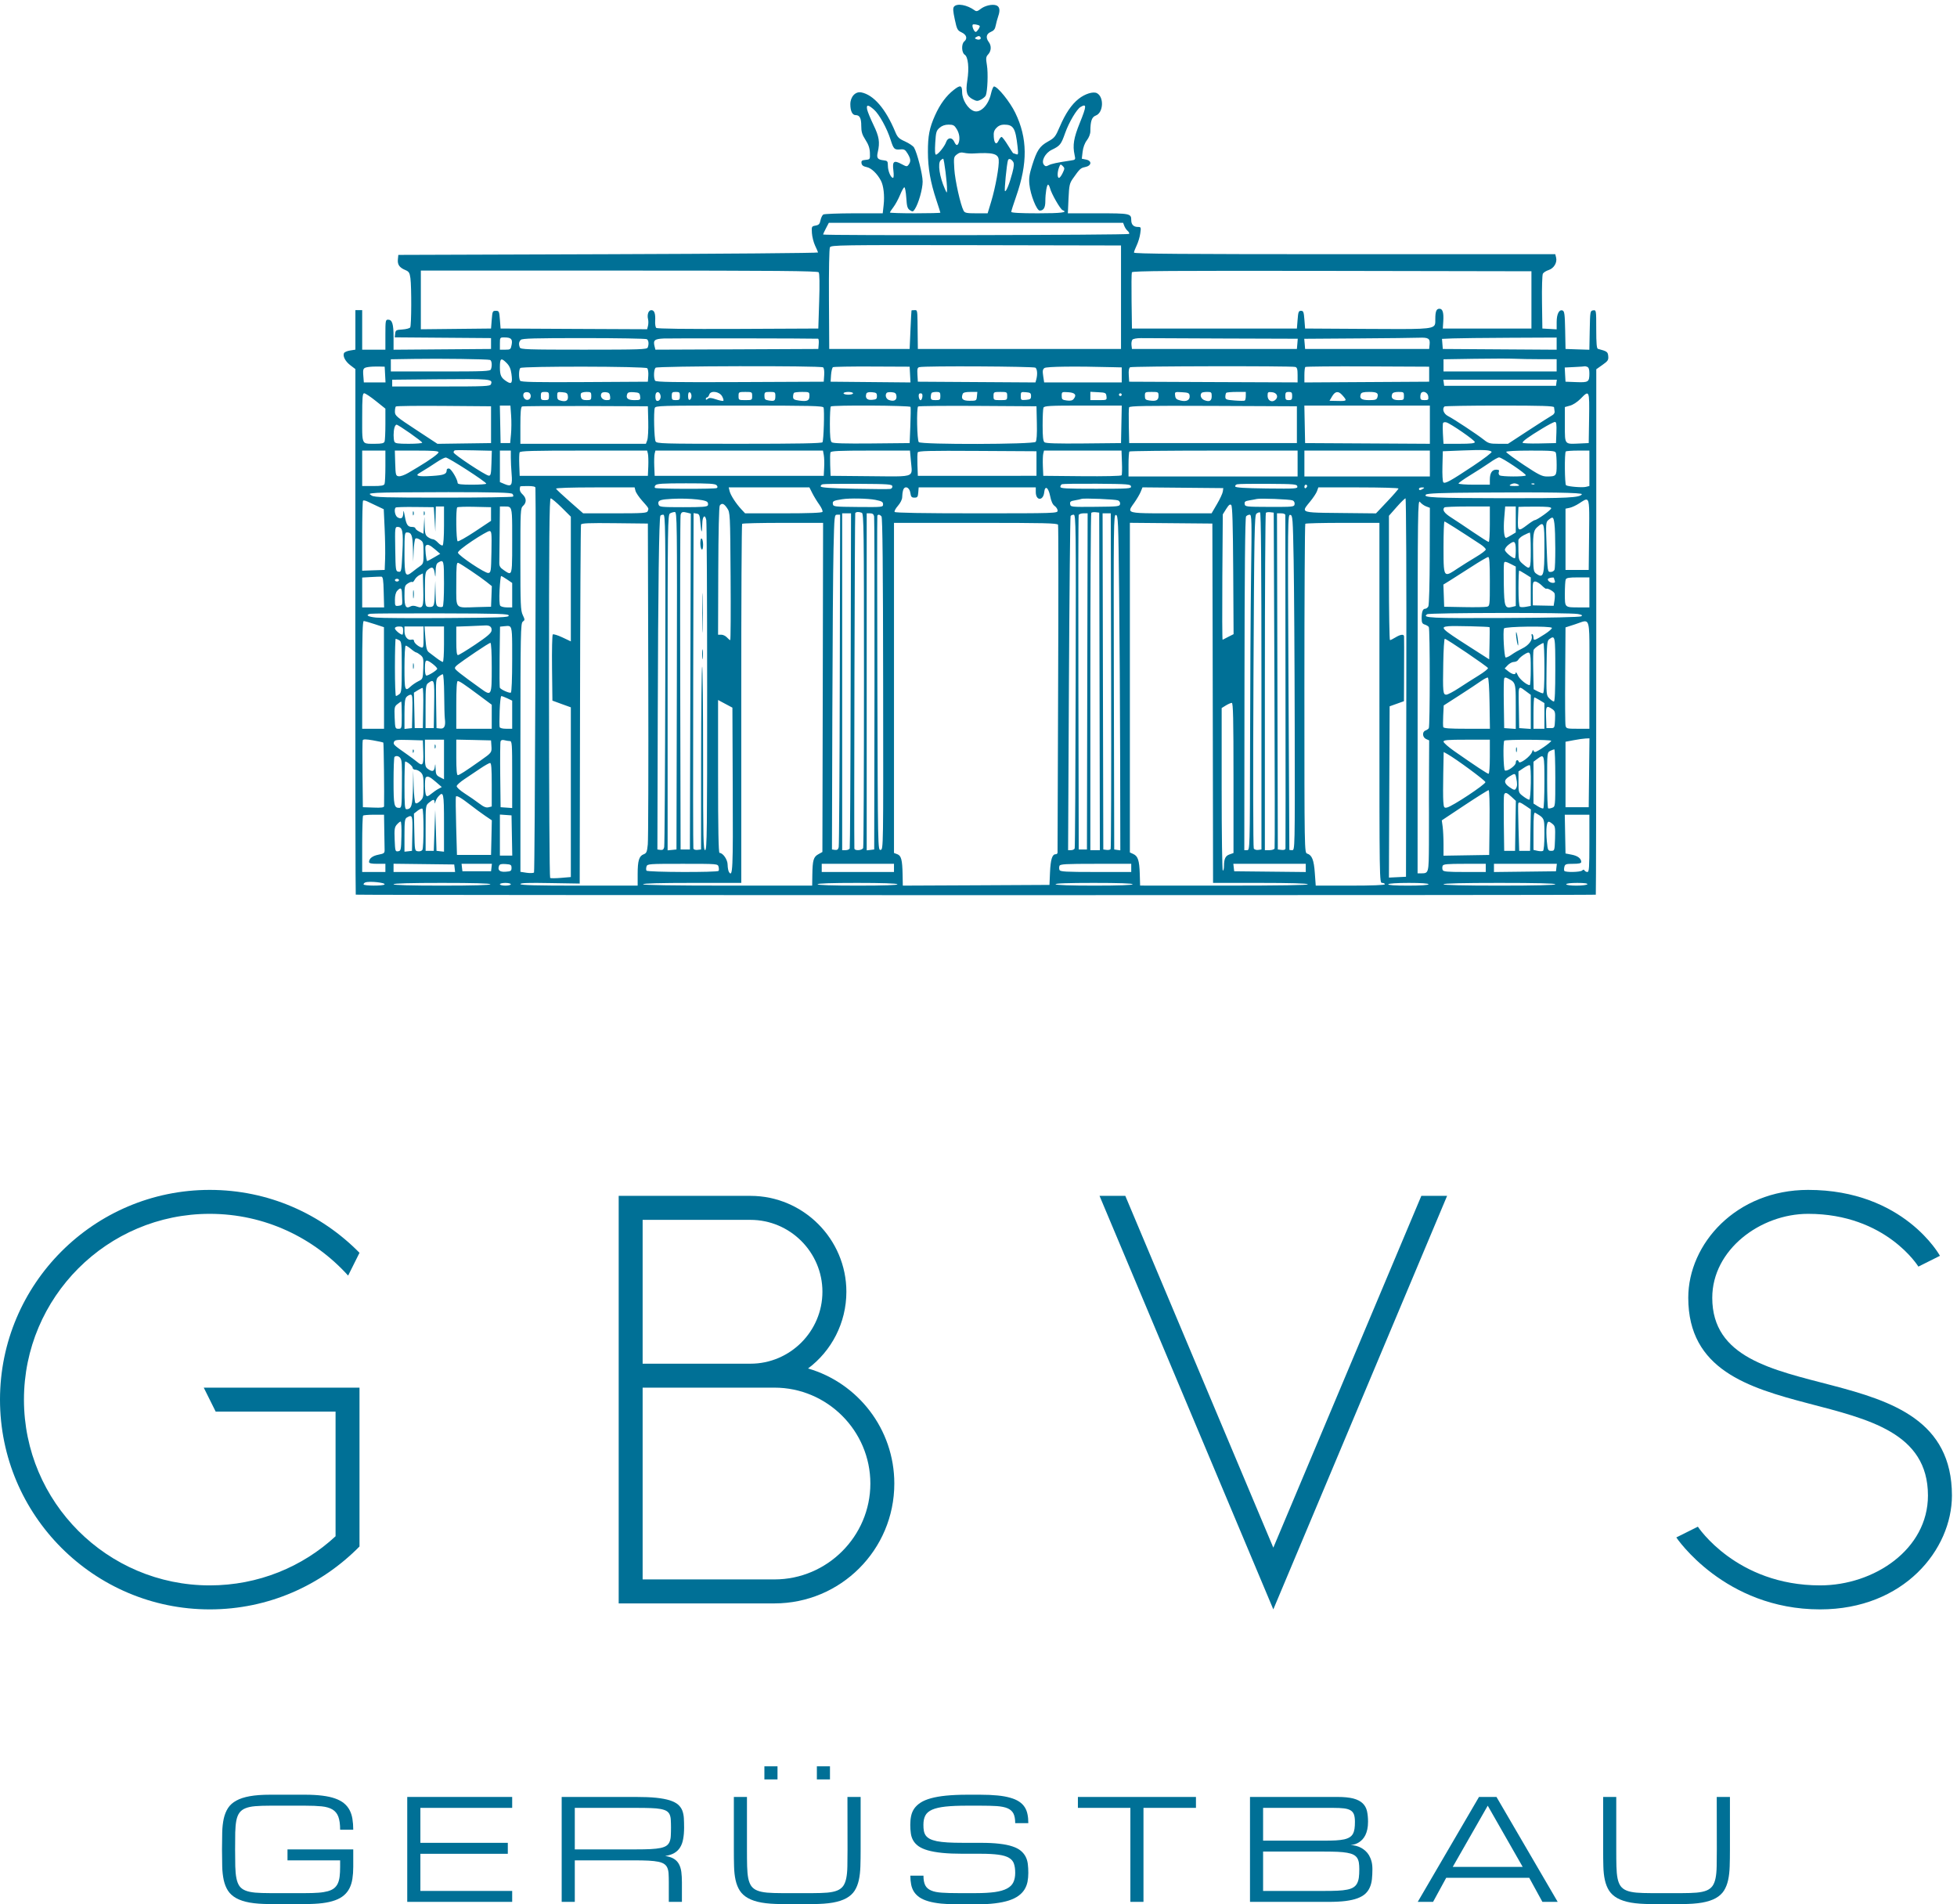 <?xml version="1.0" encoding="UTF-8" standalone="no"?> <svg xmlns:inkscape="http://www.inkscape.org/namespaces/inkscape" xmlns:sodipodi="http://sodipodi.sourceforge.net/DTD/sodipodi-0.dtd" xmlns="http://www.w3.org/2000/svg" xmlns:svg="http://www.w3.org/2000/svg" version="1.1" id="svg1" width="246.667" height="240" viewBox="0 0 246.667 240" sodipodi:docname="customcolor_logo_transparent_background.eps"><defs id="defs1"></defs><g id="g1" inkscape:groupmode="layer" inkscape:label="1"><path id="path1" d="m 322.34,70.699 c 0,5.199 -0.578,9.262 -1.68,12.312 -1.129,3.008 -3,5.309 -5.582,6.867 -2.578,1.531 -6.019,2.543 -10.238,2.973 -4.219,0.43 -9.449,0.629 -15.66,0.629 h -33.282 c -5.507,0 -10.16,-0.16 -13.949,-0.469 -3.789,-0.312 -6.91,-0.98 -9.371,-1.992 -2.457,-0.98 -4.34,-2.43 -5.668,-4.258 -1.359,-1.883 -2.34,-4.34 -2.93,-7.383 -0.582,-3.051 -0.929,-6.84 -1.05,-11.289 -0.078,-4.5 -0.121,-9.809 -0.121,-16.02 0,-6.25 0.082,-11.559 0.16,-16.051 0.121,-4.461 0.472,-8.211 1.09,-11.289 0.589,-3.051 1.562,-5.512 2.851,-7.391 1.328,-1.828 3.211,-3.281 5.668,-4.25 2.461,-1.02 5.582,-1.641 9.371,-2 3.789,-0.308 8.442,-0.469 13.949,-0.469 h 33.364 c 4.797,0 8.976,0.117 12.5,0.398 3.468,0.231 6.437,0.742 8.898,1.402 2.461,0.699 4.461,1.637 5.981,2.848 1.48,1.211 2.699,2.742 3.519,4.57 0.86,1.84 1.399,4.031 1.719,6.609 0.312,2.57 0.461,5.582 0.461,9.02 v 6.211 H 272.461 V 52.07 H 334.77 V 35.469 c 0,-4.141 -0.282,-7.891 -0.79,-11.207 -0.5,-3.363 -1.441,-6.332 -2.73,-8.953 -1.328,-2.609 -3.09,-4.879 -5.309,-6.758 -2.191,-1.91 -4.961,-3.473 -8.32,-4.68 -3.402,-1.25 -7.391,-2.152 -12.07,-2.742 -4.653,-0.578 -10.082,-0.859 -16.289,-0.859 h -33.364 c -7.578,0 -13.988,0.469 -19.179,1.371 -5.199,0.938 -9.489,2.34 -12.848,4.219 -3.402,1.871 -5.98,4.262 -7.82,7.07 -1.832,2.852 -3.16,6.211 -4.02,10.039 -0.82,3.871 -1.332,8.203 -1.441,13.051 -0.121,4.801 -0.199,10.152 -0.199,16.051 0,5.859 0.078,11.211 0.199,16.051 0.109,4.809 0.621,9.148 1.441,13.008 0.86,3.832 2.188,7.191 4.02,10.043 1.84,2.848 4.418,5.199 7.82,7.066 3.359,1.883 7.649,3.282 12.848,4.223 5.191,0.937 11.601,1.41 19.179,1.41 h 33.282 c 6.211,0 11.64,-0.32 16.332,-0.902 4.648,-0.59 8.668,-1.449 12.027,-2.66 3.359,-1.168 6.172,-2.688 8.402,-4.489 2.219,-1.801 3.981,-3.941 5.309,-6.41 1.289,-2.461 2.23,-5.231 2.73,-8.359 0.508,-3.082 0.79,-6.562 0.79,-10.352 z" style="fill:#007096;fill-opacity:1;fill-rule:nonzero;stroke:none" transform="matrix(0.133,0,0,-0.133,0,240)"></path><path id="path2" d="M 385.941,2.34 V 101.762 h 99.45 V 91.41 H 398.398 V 58.281 H 481.25 V 47.891 H 398.398 V 12.699 h 86.993 V 2.34 Z" style="fill:#007096;fill-opacity:1;fill-rule:nonzero;stroke:none" transform="matrix(0.133,0,0,-0.133,0,240)"></path><path id="path3" d="M 646.25,2.34 H 633.828 V 20.98 c 0,3 -0.078,5.621 -0.199,7.809 -0.078,2.191 -0.469,4.019 -1.09,5.59 -0.629,1.562 -1.598,2.812 -2.93,3.742 -1.328,0.981 -3.238,1.68 -5.699,2.231 -2.461,0.508 -5.59,0.859 -9.379,1.059 -3.75,0.191 -8.402,0.27 -13.941,0.27 H 544.73 V 2.34 H 532.301 V 101.762 h 70.359 c 7.61,0 14.02,-0.242 19.219,-0.782 5.191,-0.55 9.492,-1.371 12.891,-2.429 3.351,-1.09 5.968,-2.422 7.808,-4.019 1.832,-1.602 3.16,-3.481 4.024,-5.621 0.82,-2.191 1.328,-4.57 1.488,-7.27 0.148,-2.66 0.23,-5.621 0.23,-8.871 0,-4.141 -0.308,-7.769 -0.898,-10.891 -0.543,-3.129 -1.563,-5.828 -2.934,-8.008 -1.367,-2.191 -3.199,-3.949 -5.508,-5.281 -2.261,-1.32 -5.152,-2.219 -8.589,-2.769 3.437,-0.512 6.211,-1.41 8.281,-2.699 2.066,-1.281 3.668,-2.961 4.769,-5.031 1.129,-2.07 1.868,-4.539 2.258,-7.391 0.352,-2.848 0.551,-6.09 0.551,-9.719 z M 544.73,52.07 h 57.93 c 5.539,0 10.192,0.078 13.942,0.27 3.789,0.199 6.918,0.551 9.378,1.059 2.461,0.551 4.372,1.25 5.7,2.223 1.332,0.938 2.3,2.188 2.929,3.758 0.621,1.562 1.012,3.391 1.09,5.582 0.121,2.188 0.199,4.809 0.199,7.809 0,2.82 -0.078,5.242 -0.199,7.27 -0.078,2.031 -0.469,3.711 -1.09,5.121 -0.629,1.359 -1.597,2.461 -2.929,3.281 -1.328,0.82 -3.239,1.438 -5.7,1.91 -2.46,0.469 -5.589,0.738 -9.378,0.859 -3.75,0.16 -8.403,0.199 -13.942,0.199 h -57.93 z" style="fill:#007096;fill-opacity:1;fill-rule:nonzero;stroke:none" transform="matrix(0.133,0,0,-0.133,0,240)"></path><path id="path4" d="M 815.621,101.762 V 52.07 c 0,-5.898 -0.07,-11.25 -0.23,-16.051 -0.161,-4.848 -0.621,-9.18 -1.481,-13.051 -0.859,-3.828 -2.148,-7.188 -3.988,-10.039 -1.801,-2.809 -4.41,-5.199 -7.774,-7.07 -3.359,-1.879 -7.66,-3.281 -12.847,-4.219 -5.199,-0.902 -11.602,-1.371 -19.18,-1.371 H 740.98 c -7.621,0 -13.992,0.469 -19.179,1.371 -5.242,0.938 -9.5,2.34 -12.852,4.219 -3.398,1.871 -5.98,4.262 -7.82,7.07 -1.828,2.852 -3.16,6.211 -4.02,10.039 -0.859,3.871 -1.328,8.203 -1.449,13.051 -0.148,4.801 -0.191,10.152 -0.191,16.051 v 49.692 h 12.422 V 52.07 c 0,-6.25 0.039,-11.559 0.16,-16.051 0.109,-4.461 0.469,-8.211 1.051,-11.289 0.628,-3.051 1.597,-5.512 2.886,-7.391 1.332,-1.828 3.211,-3.281 5.672,-4.25 2.461,-1.02 5.578,-1.641 9.371,-2 3.75,-0.308 8.438,-0.469 13.949,-0.469 h 29.141 c 5.469,0 10.109,0.16 13.899,0.469 3.789,0.359 6.921,0.981 9.378,2 2.422,0.969 4.301,2.422 5.661,4.25 1.332,1.879 2.312,4.34 2.929,7.391 0.633,3.078 0.981,6.828 1.063,11.289 0.109,4.492 0.148,9.801 0.148,16.051 l -0.078,49.692 z M 736.84,130.781 H 724.41 V 118.359 H 736.84 Z m 49.719,0 h -12.418 v -12.422 h 12.418 z" style="fill:#007096;fill-opacity:1;fill-rule:nonzero;stroke:none" transform="matrix(0.133,0,0,-0.133,0,240)"></path><path id="path5" d="m 929.488,58.281 c 6.801,0 12.66,-0.27 17.543,-0.859 4.879,-0.543 8.989,-1.371 12.348,-2.5 3.32,-1.094 6.012,-2.461 7.961,-4.102 2,-1.641 3.519,-3.519 4.609,-5.59 1.102,-2.109 1.801,-4.449 2.11,-7.031 0.32,-2.578 0.472,-5.391 0.472,-8.43 0,-3.008 -0.269,-5.859 -0.781,-8.52 -0.551,-2.621 -1.52,-5.078 -2.891,-7.269 C 969.488,11.801 967.578,9.801 965.23,8.09 962.852,6.371 959.84,4.879 956.172,3.672 952.5,2.5 948.09,1.559 942.93,0.941 937.77,0.309 931.719,0 924.801,0 h -16.563 c -6.207,0 -11.636,0.23 -16.328,0.699 -4.64,0.473 -8.672,1.211 -12.031,2.191 -3.359,0.98 -6.129,2.188 -8.359,3.668 -2.18,1.492 -3.942,3.242 -5.27,5.242 -1.289,2.027 -2.23,4.289 -2.73,6.871 -0.508,2.578 -0.79,5.43 -0.79,8.52 h 12.43 c 0,-3.871 0.578,-6.922 1.68,-9.141 1.129,-2.191 3,-3.832 5.582,-4.93 2.578,-1.133 5.976,-1.793 10.199,-2.07 4.219,-0.312 9.41,-0.43 15.617,-0.43 h 16.563 c 7.269,0 13.289,0.359 18.09,1.02 4.808,0.699 8.589,1.801 11.449,3.32 2.851,1.52 4.879,3.481 6.012,5.938 1.168,2.422 1.757,5.391 1.757,8.871 0,3.512 -0.39,6.441 -1.211,8.75 -0.777,2.34 -2.347,4.18 -4.726,5.582 -2.344,1.367 -5.66,2.348 -9.922,2.93 -4.262,0.59 -9.84,0.898 -16.762,0.898 h -17.109 c -7.578,0 -14.098,0.27 -19.527,0.82 -5.391,0.551 -9.922,1.371 -13.59,2.422 -3.672,1.059 -6.602,2.379 -8.832,3.949 -2.192,1.598 -3.871,3.398 -5,5.43 -1.168,2.027 -1.91,4.25 -2.231,6.75 -0.347,2.469 -0.539,5.16 -0.539,8.051 0,3.047 0.27,5.82 0.82,8.438 0.54,2.582 1.559,4.922 3,7.031 1.489,2.07 3.481,3.949 6.02,5.59 2.539,1.641 5.82,3 9.801,4.102 4.027,1.09 8.789,1.949 14.418,2.5 5.621,0.539 12.23,0.859 19.801,0.859 h 12.46 c 6.219,0 11.641,-0.242 16.29,-0.711 4.691,-0.43 8.679,-1.172 12.031,-2.14 3.398,-0.942 6.179,-2.149 8.398,-3.598 2.231,-1.441 3.992,-3.203 5.321,-5.191 1.32,-2 2.218,-4.301 2.73,-6.84 0.551,-2.539 0.781,-5.351 0.781,-8.48 h -12.422 c 0,3.871 -0.55,6.918 -1.679,9.141 -1.129,2.188 -2.969,3.828 -5.59,4.969 -2.57,1.09 -5.969,1.75 -10.192,2.07 -4.257,0.27 -9.449,0.391 -15.668,0.391 h -12.46 c -8.282,0 -15.071,-0.281 -20.43,-0.859 -5.352,-0.59 -9.61,-1.57 -12.692,-2.93 -3.128,-1.41 -5.277,-3.242 -6.488,-5.59 -1.211,-2.34 -1.789,-5.231 -1.789,-8.75 0,-2.152 0.109,-4.062 0.43,-5.742 0.308,-1.68 0.929,-3.16 1.828,-4.449 0.941,-1.25 2.269,-2.352 3.949,-3.211 1.684,-0.859 3.902,-1.559 6.641,-2.148 2.769,-0.539 6.172,-0.93 10.152,-1.172 3.988,-0.231 8.758,-0.348 14.258,-0.348 z" style="fill:#007096;fill-opacity:1;fill-rule:nonzero;stroke:none" transform="matrix(0.133,0,0,-0.133,0,240)"></path><path id="path6" d="M 1133.4,101.762 V 91.41 h -49.73 V 2.34 h -12.42 V 91.41 h -49.73 v 10.352 z" style="fill:#007096;fill-opacity:1;fill-rule:nonzero;stroke:none" transform="matrix(0.133,0,0,-0.133,0,240)"></path><path id="path7" d="M 1184.61,2.34 V 101.762 h 82.93 c 6.25,0 11.25,-0.512 15.04,-1.492 3.79,-1.008 6.72,-2.539 8.75,-4.489 2.07,-1.953 3.44,-4.41 4.14,-7.34 0.66,-2.93 1.01,-6.293 1.01,-10.121 0,-2.731 -0.23,-5.199 -0.7,-7.301 -0.47,-2.109 -1.09,-3.949 -1.87,-5.508 -0.79,-1.531 -1.68,-2.852 -2.66,-3.91 -0.98,-1.051 -1.99,-1.91 -3.05,-2.621 -2.42,-1.641 -5.15,-2.57 -8.28,-2.77 3.87,-0.23 7.35,-1.172 10.35,-2.852 1.29,-0.738 2.58,-1.68 3.79,-2.77 1.25,-1.101 2.35,-2.469 3.32,-4.07 0.94,-1.641 1.76,-3.508 2.35,-5.699 0.62,-2.191 0.89,-4.691 0.89,-7.539 0,-3.442 -0.15,-6.602 -0.46,-9.492 -0.32,-2.848 -0.98,-5.43 -2,-7.738 -0.97,-2.301 -2.42,-4.289 -4.25,-6.012 -1.88,-1.719 -4.34,-3.16 -7.43,-4.301 -3.08,-1.168 -6.87,-1.988 -11.32,-2.578 -4.46,-0.539 -9.81,-0.82 -16.02,-0.82 z M 1255,12.699 c 4.84,0 9.02,0.07 12.54,0.231 3.55,0.16 6.56,0.469 9.02,0.981 2.46,0.469 4.46,1.168 5.94,2.109 1.52,0.93 2.7,2.141 3.55,3.711 0.83,1.52 1.41,3.391 1.72,5.578 0.28,2.191 0.43,4.852 0.43,7.973 0,2.418 -0.15,4.527 -0.43,6.328 -0.31,1.762 -0.89,3.281 -1.72,4.531 -0.85,1.211 -2.03,2.188 -3.55,2.969 -1.48,0.742 -3.48,1.332 -5.94,1.762 -2.46,0.43 -5.47,0.738 -9.02,0.898 C 1264.02,49.922 1259.84,50 1255,50 h -57.97 V 12.699 Z m 0,47.652 c 4.22,0 7.85,0.078 10.94,0.238 3.04,0.192 5.66,0.5 7.85,0.969 2.15,0.473 3.87,1.141 5.23,1.992 1.33,0.828 2.39,1.918 3.13,3.25 0.74,1.359 1.25,2.969 1.52,4.84 0.28,1.879 0.39,4.098 0.39,6.68 0,2.769 -0.31,5.039 -0.9,6.758 -0.62,1.723 -1.68,3.043 -3.24,3.981 -1.56,0.941 -3.67,1.562 -6.33,1.883 -2.65,0.309 -6.05,0.469 -10.19,0.469 h -66.37 V 60.352 Z" style="fill:#007096;fill-opacity:1;fill-rule:nonzero;stroke:none" transform="matrix(0.133,0,0,-0.133,0,240)"></path><path id="path8" d="m 1449.26,25.121 h -78.71 L 1358.12,2.34 h -14.53 l 58.05,99.422 h 16.56 l 58.01,-99.422 h -14.49 z m -6.21,10.348 -33.13,58.012 -33.16,-58.012 z" style="fill:#007096;fill-opacity:1;fill-rule:nonzero;stroke:none" transform="matrix(0.133,0,0,-0.133,0,240)"></path><path id="path9" d="M 1639.45,101.762 V 52.07 c 0,-5.898 -0.07,-11.25 -0.23,-16.051 -0.16,-4.848 -0.63,-9.18 -1.49,-13.051 -0.85,-3.828 -2.18,-7.188 -3.98,-10.039 -1.8,-2.809 -4.41,-5.199 -7.77,-7.07 -3.36,-1.879 -7.66,-3.281 -12.86,-4.219 -5.19,-0.902 -11.6,-1.371 -19.17,-1.371 h -29.15 c -7.61,0 -13.98,0.469 -19.21,1.371 -5.2,0.938 -9.46,2.34 -12.86,4.219 -3.35,1.871 -5.93,4.262 -7.77,7.07 -1.84,2.852 -3.16,6.211 -4.02,10.039 -0.86,3.871 -1.33,8.203 -1.45,13.051 -0.15,4.801 -0.19,10.152 -0.19,16.051 v 49.692 h 12.42 V 52.07 c 0,-6.25 0.04,-11.559 0.16,-16.051 0.11,-4.461 0.46,-8.211 1.05,-11.289 0.62,-3.051 1.56,-5.512 2.89,-7.391 1.33,-1.828 3.2,-3.281 5.66,-4.25 2.47,-1.02 5.59,-1.641 9.38,-2 3.75,-0.308 8.4,-0.469 13.94,-0.469 h 29.15 c 5.46,0 10.11,0.16 13.9,0.469 3.79,0.359 6.92,0.981 9.38,2 2.42,0.969 4.29,2.422 5.66,4.25 1.33,1.879 2.31,4.34 2.93,7.391 0.63,3.078 0.98,6.828 1.06,11.289 0.11,4.492 0.15,9.801 0.15,16.051 l -0.08,49.692 z" style="fill:#007096;fill-opacity:1;fill-rule:nonzero;stroke:none" transform="matrix(0.133,0,0,-0.133,0,240)"></path><path id="path10" d="M 204.41,466.879 H 318.012 V 348.789 C 286.762,319.801 244.77,302.23 198.75,302.23 c -97.109,0 -176.051,78.899 -176.051,176.008 0,97.114 78.942,176.063 176.051,176.063 52.27,0 98.828,-22.742 131.172,-58.52 l 10.777,21.598 C 304.379,654.301 254.41,676.988 198.75,676.988 89.141,676.988 0,587.852 0,478.238 0,368.629 89.141,279.488 198.75,279.488 c 55.66,0 105.629,22.742 141.949,59.614 V 489.609 H 193.09 Z" style="fill:#007096;fill-opacity:1;fill-rule:nonzero;stroke:none" transform="matrix(0.133,0,0,-0.133,0,240)"></path><path id="path11" d="m 765.781,507.77 c 22.149,16.492 36.328,43.171 36.328,72.699 0,49.961 -40.898,90.863 -90.859,90.863 H 586.328 V 285.16 H 733.98 c 62.469,0 113.559,50.539 113.559,113.59 0,51.68 -34.648,95.391 -81.758,109.02 z m 13.629,72.699 c 0,-37.5 -30.66,-68.168 -68.16,-68.168 H 609.02 V 648.59 h 102.23 c 37.5,0 68.16,-30.66 68.16,-68.121 z M 733.98,307.891 H 609.02 v 181.718 h 124.96 c 49.969,0 90.86,-40.898 90.86,-90.859 0,-49.961 -40.891,-90.859 -90.86,-90.859 z" style="fill:#007096;fill-opacity:1;fill-rule:nonzero;stroke:none" transform="matrix(0.133,0,0,-0.133,0,240)"></path><path id="path12" d="M 1346.99,671.332 1206.72,337.969 1066.45,671.332 h -24.42 l 164.69,-391.844 164.69,391.844 z" style="fill:#007096;fill-opacity:1;fill-rule:nonzero;stroke:none" transform="matrix(0.133,0,0,-0.133,0,240)"></path><path id="path13" d="m 1622.7,574.77 c 0,45.429 45.42,79.531 90.85,79.531 73.83,0 104.5,-50 104.5,-50 l 20.43,10.23 c 0,0 -34.07,62.457 -124.93,62.457 -68.16,0 -113.59,-51.09 -113.59,-102.218 0,-136.25 227.15,-68.129 227.15,-187.391 0,-51.09 -51.09,-85.149 -102.19,-85.149 -79.53,0 -115.86,55.622 -115.86,55.622 l -20.43,-10.192 c 0,0 45.43,-68.172 136.29,-68.172 79.49,0 124.92,56.801 124.92,107.891 0,142 -227.14,73.832 -227.14,187.391 z" style="fill:#007096;fill-opacity:1;fill-rule:nonzero;stroke:none" transform="matrix(0.133,0,0,-0.133,0,240)"></path><path id="path14" d="m 904.84,1786.13 c -1.719,8.01 -1.871,10.71 -0.699,12.11 2.808,3.4 12.418,1.68 19.488,-3.51 1.68,-1.21 2.781,-0.98 5.633,1.25 3.937,3.12 10.777,4.76 14.648,3.55 3.391,-1.09 4.141,-4.53 2.141,-10.27 -0.891,-2.62 -1.992,-6.72 -2.461,-9.1 -0.578,-3.21 -1.789,-4.73 -4.641,-5.9 -4.301,-1.8 -5,-5.47 -1.879,-9.61 2.621,-3.48 2.379,-8.44 -0.55,-11.64 -2.18,-2.35 -2.34,-3.52 -1.211,-10.39 1.211,-7.31 0.589,-24.26 -1.09,-28.56 -0.391,-1.05 -2.418,-2.77 -4.449,-3.86 -3.321,-1.68 -4.149,-1.68 -7.661,0.11 -6.019,3.13 -7.109,6.8 -5.39,17.97 1.871,11.88 0.781,22.38 -2.5,24.42 -2.969,1.87 -3.239,10.19 -0.43,12.5 3.281,2.73 2.262,6.36 -2.418,8.59 -4.031,1.91 -4.492,2.81 -6.531,12.34 z m 19.851,-11.87 c -1.531,0 -3.793,5.35 -2.89,6.83 0.5,0.86 5.269,0.08 6.597,-1.05 0.821,-0.74 -2.457,-5.78 -3.707,-5.78 z m 0.739,-6.92 c -1.758,0.67 -1.84,1.06 -0.469,1.92 2.269,1.4 3.359,1.4 4.258,-0.08 1.051,-1.72 -1.25,-2.85 -3.789,-1.84 z m -39.34,-72.22 c 4.769,10.66 10.672,18.67 17.82,24.22 6.25,4.92 7.852,4.45 7.891,-2.19 0.078,-7.15 5.269,-15.63 11.008,-17.81 6.101,-2.35 13.871,5.35 16.293,16.21 0.859,3.86 2.187,7.03 2.929,7.03 3.36,0 15.117,-14.57 20.117,-24.92 11.68,-24.07 11.911,-47.7 0.821,-79.38 -2.539,-7.26 -4.61,-13.79 -4.61,-14.53 0,-0.9 8.59,-1.37 25.192,-1.37 22.469,0 29.029,0.86 23.439,3.01 -2.11,0.78 -10.58,15.59 -11.83,20.63 -0.512,1.91 -1.332,3.51 -1.879,3.51 -1.25,0 -2.582,-7.97 -2.621,-15.58 0,-6.18 -1.64,-8.99 -5.308,-8.99 -2.891,0 -8.832,14.96 -9.801,24.84 -0.59,5.79 -0.039,9.61 2.648,18.09 4.461,14.18 7.071,18.13 15.039,22.54 6.141,3.4 6.992,4.49 11.102,14.02 5.35,12.5 11.13,21.06 17.85,26.37 6.01,4.8 13.9,7.23 17.38,5.39 6.88,-3.67 6.13,-18.44 -1.05,-21.17 -3.83,-1.41 -5.16,-5.27 -5.2,-14.88 0,-2.58 -1.33,-5.98 -3.28,-8.56 -2.07,-2.69 -3.56,-6.76 -4.06,-10.9 l -0.78,-6.6 4.1,-0.82 c 5.78,-1.17 5.19,-5.86 -0.9,-7.07 -4.3,-0.9 -5.04,-1.52 -11.52,-10.74 -3.25,-4.61 -3.68,-6.41 -4.26,-19.06 l -0.63,-14.03 h 28.48 c 30.47,0 31.6,-0.23 31.6,-6.44 0,-4.22 2.19,-6.49 6.25,-6.49 3.01,0 3.13,-0.27 2.3,-6.05 -0.42,-3.36 -1.99,-8.48 -3.39,-11.41 -1.41,-2.93 -2.58,-5.97 -2.58,-6.83 0,-1.18 46.72,-1.53 199.65,-1.53 h 199.61 l 0.78,-3.12 c 1.21,-4.77 -2.03,-10.24 -7.03,-11.88 -2.39,-0.74 -4.89,-2.34 -5.51,-3.47 -0.63,-1.14 -1.02,-13.32 -0.82,-27.04 l 0.35,-24.92 6.8,-0.39 6.75,-0.39 v 6.92 c 0,7.65 2.35,12.18 5.63,10.93 1.76,-0.7 2.11,-3.63 2.42,-18.63 l 0.35,-17.81 11.29,-0.39 11.29,-0.35 0.35,18.43 c 0.35,18.05 0.43,18.48 3.24,18.91 2.93,0.39 2.93,0.31 2.93,-17.81 0,-13.52 0.43,-18.36 1.61,-18.67 8.67,-2.31 9.37,-2.78 9.76,-6.92 0.35,-3.63 -0.31,-4.65 -5.47,-8.28 l -5.86,-4.14 V 1205.9 c 0,-136.8 -0.19,-248.912 -0.43,-249.181 -0.66,-0.629 -1174.57,-0.59 -1175.192,0.043 -0.269,0.269 -0.468,112.458 -0.429,249.258 l 0.082,248.75 -4.61,3.51 c -4.851,3.67 -7.421,8.48 -6.25,11.49 0.348,1.01 2.969,2.18 5.778,2.61 l 5.082,0.82 v 37.42 h 6.437 v -37.46 h 21.992 v 14.22 c 0,13.28 0.161,14.22 2.54,14.22 3.949,0 5.199,-4.02 5.199,-16.72 v -11.76 l 46.211,0.36 46.172,0.35 v 10.31 l -91.25,0.7 0.386,3.52 c 0.391,3.28 0.942,3.59 6.84,3.94 3.551,0.24 6.871,1.1 7.422,1.96 1.211,1.87 1.328,38.24 0.199,46.64 -0.711,5.19 -1.41,6.29 -4.847,7.73 -5.582,2.35 -7.5,5.08 -7.032,10.08 l 0.43,4.26 198.98,0.66 c 109.461,0.35 198.911,1.1 198.79,1.64 -0.11,0.59 -1.399,3.48 -2.809,6.49 -1.41,2.97 -2.77,8.32 -3.012,11.87 -0.39,6.21 -0.269,6.45 3.403,7.11 3.128,0.55 4.027,1.49 4.726,5.04 0.512,2.38 1.684,4.84 2.652,5.47 0.942,0.59 14.032,1.09 29.032,1.13 h 27.297 l 0.863,7.82 c 1.019,8.9 -0.082,18.47 -2.621,23.2 -3.59,6.72 -9.02,11.87 -13.473,12.77 -3.238,0.67 -4.566,1.68 -4.879,3.67 -0.32,2.31 0.352,2.86 3.86,3.17 4.261,0.43 4.3,0.51 4.101,6.6 -0.148,4.45 -1.32,7.93 -4.211,12.38 -3.211,5 -3.988,7.62 -3.988,13.28 0,7.35 -1.481,10.16 -5.391,10.16 -3.09,0 -4.961,3.91 -4.961,10.31 0,7.11 4.84,12.31 10.391,11.21 11.719,-2.34 23.129,-15.58 32.148,-37.34 2.192,-5.27 3.481,-6.52 9.411,-9.18 3.75,-1.72 7.543,-4.26 8.402,-5.7 3.008,-5.12 8.168,-25.47 8.168,-32.27 0,-7.03 -3.828,-20.55 -7.309,-25.98 -1.761,-2.73 -2.191,-2.81 -4.769,-1.13 -2.34,1.56 -2.891,3.44 -3.43,11.76 -0.351,5.43 -1.172,9.88 -1.801,9.92 -0.621,0.04 -2.461,-3.2 -4.058,-7.15 -1.602,-3.94 -4.461,-9.18 -6.293,-11.6 -1.879,-2.42 -3.36,-4.76 -3.36,-5.16 0,-0.39 10.743,-0.74 23.911,-0.74 13.121,0 23.902,0.28 23.902,0.59 0,0.31 -1.723,5.7 -3.793,11.95 -5.617,16.88 -7.969,30.24 -8,45.55 -0.039,15.27 1.402,22.77 6.711,34.65 z m 123.29,-16.8 c 3.67,10.35 10.97,22.66 14.68,24.84 5.86,3.44 5.78,0.98 -0.62,-14.84 -5.9,-14.49 -7.03,-21.41 -5.08,-30.55 1.02,-4.68 1.02,-4.68 -3.98,-5.43 -12.27,-1.79 -18.091,-3.04 -20.669,-4.45 -2.231,-1.21 -3.09,-1.13 -4.371,0.43 -2.891,3.44 1.09,11.13 7.301,14.18 8.009,3.87 8.909,5.04 12.739,15.82 z m -181.61,7.85 c -2.848,5.94 -5.54,12.46 -5.969,14.53 -0.981,4.89 0.859,4.85 6.48,-0.08 4.918,-4.33 12.309,-17.65 15.699,-28.43 2.86,-8.99 3.598,-9.73 9.071,-9.26 3.828,0.35 4.801,-0.2 7.07,-3.91 3,-4.96 3.238,-7.46 1.008,-10.5 -1.52,-2.07 -1.949,-2.04 -6.641,0.46 -7.34,3.95 -8.937,2.78 -7.847,-5.89 0.507,-4.22 0.39,-7.11 -0.352,-7.11 -2.07,0 -4.809,6.44 -4.84,11.44 -0.039,4.26 -0.398,4.77 -3.91,5.16 -5.898,0.66 -6.988,2.15 -5.699,7.69 2.18,9.46 1.359,14.73 -4.07,25.9 z m 58.558,-16.95 c 0.621,10.16 1.051,11.56 4.141,14.22 2.301,1.99 5.082,2.97 8.511,2.97 4.418,0 5.508,-0.63 7.7,-4.22 2.582,-4.22 3.242,-9.3 1.8,-13.13 -1.14,-2.93 -2.46,-2.54 -4.179,1.17 -2,4.38 -6.102,4.22 -7.66,-0.35 -1.481,-4.22 -7.731,-11.91 -9.653,-11.91 -0.898,0 -1.129,3.79 -0.66,11.25 z m 55.473,5.47 c -0.321,4.33 0.23,6.21 2.5,8.63 1.91,2.07 4.289,3.09 7.258,3.09 8.832,0 10.82,-3.29 12.742,-20.59 0.82,-7.54 0.699,-8.2 -1.332,-7.42 -1.25,0.47 -2.418,0.86 -2.699,0.86 -0.231,0 -2.54,3.47 -5.149,7.73 -2.582,4.26 -5.281,7.78 -5.941,7.78 -0.66,0 -1.879,-1.49 -2.7,-3.29 -2.14,-4.64 -4.21,-3.24 -4.679,3.21 z m -37.391,-30.43 c -0.66,10.97 -0.582,11.56 2.391,13.9 2.258,1.8 4.14,2.19 6.988,1.53 2.109,-0.51 6.172,-0.78 9.02,-0.59 17.851,1.1 23.132,-0.23 23.671,-5.98 0.59,-5.85 -3.082,-26.21 -7.07,-39.41 l -3.43,-11.33 h -10.75 c -9.179,0 -10.89,0.35 -12.031,2.46 -2.929,5.47 -8.121,28.68 -8.789,39.42 z m -9.019,-18.6 c -5,11.29 -6.871,23.99 -3.981,26.88 0.86,0.86 1.949,1.56 2.418,1.56 0.902,0 3.871,-23.59 3.672,-29.45 -0.078,-3.44 -0.16,-3.4 -2.109,1.01 z m 56.988,-2.22 c -0.738,0.74 1.68,25.51 2.851,29.14 0.668,2.15 3.129,1.4 4.969,-1.45 0.973,-1.6 0.781,-4.45 -0.82,-10.47 -2.66,-10.19 -5.938,-18.24 -7,-17.22 z m 51.211,12.54 c -1.68,0 -1.68,5.31 0.04,9.84 1.25,3.28 1.49,3.4 3.48,1.41 1.99,-2 1.99,-2.46 -0.04,-6.68 -1.17,-2.5 -2.73,-4.57 -3.48,-4.57 z M 780.039,1582.3 c 0,0.36 1.211,2.97 2.691,5.82 l 2.739,5.24 h 278.911 l 1.13,-2.97 c 0.62,-1.64 2.07,-3.75 3.2,-4.69 1.13,-0.93 1.72,-2.22 1.33,-2.85 -0.7,-1.13 -290.001,-1.68 -290.001,-0.55 z m 5.551,-61.44 c -0.16,27.38 0.23,47.97 0.93,49.3 1.14,2.14 8.789,2.26 138.558,2.03 l 137.302,-0.28 v -98.08 H 869.84 l -0.192,16.13 c -0.16,16.56 -0.117,19.88 -1.41,20.55 -0.429,0.19 -0.937,0.11 -1.636,0.11 -1.403,0 -2.653,-0.11 -2.774,-0.31 -0.117,-0.15 -0.547,-8.43 -0.976,-18.4 l -0.782,-18.08 H 785.859 Z M 398.828,1492.5 v 55.62 H 586.68 c 148.75,0 188.121,-0.35 189.179,-1.64 0.821,-1.01 1.02,-10.7 0.469,-27.42 l -0.816,-25.86 -76.172,-0.35 c -49.692,-0.19 -76.61,0.12 -77.461,0.98 -0.707,0.7 -1.18,3.67 -0.981,6.56 0.391,6.95 -0.738,10.23 -3.628,10.23 -2.7,0 -4.219,-4.25 -3.09,-8.67 0.39,-1.6 0.351,-4.41 -0.078,-6.17 l -0.821,-3.24 -69.453,0.31 -69.418,0.35 -0.66,8.4 c -0.59,7.93 -0.82,8.4 -3.871,8.4 -3.039,0 -3.238,-0.47 -3.859,-8.4 l -0.668,-8.4 z m 673.552,26.52 c -0.19,14.18 -0.08,26.53 0.28,27.46 0.5,1.33 36.91,1.57 189.64,1.33 l 189.03,-0.35 v -54.26 h -83.99 l 0.43,6.72 c 0.55,8.32 -0.54,12.03 -3.59,12.03 -2.93,0 -3.95,-2.5 -3.95,-9.8 0,-2.38 0.12,-4.18 -0.58,-5.55 -2.31,-4.3 -13.17,-4.02 -64.14,-3.75 l -58.67,0.35 -0.67,8.4 c -0.55,7.31 -0.97,8.4 -3.2,8.4 -2.27,0 -2.7,-1.09 -3.24,-8.4 l -0.67,-8.4 h -156.33 z m -598.63,-45.86 v 5.82 c 0,5.71 0.121,5.82 4.219,5.79 6.441,0 7.929,-1.53 6.91,-6.92 -0.859,-4.45 -1.168,-4.69 -6.008,-4.69 z m 892.81,10.24 10.08,0.43 c 5.55,0.23 30,0.51 54.34,0.62 l 44.25,0.2 v -11.53 l -107.89,0.71 z m -130.54,0.08 50.82,0.35 c 27.93,0.19 53.98,0.47 57.89,0.66 8.94,0.35 10.66,-0.7 10.11,-6.29 l -0.43,-4.37 h -117.57 l -0.39,4.8 z m -743.36,-8.28 c -1.25,3.2 -0.941,5.39 0.891,7.26 1.371,1.37 13.359,1.68 59.769,1.68 31.95,0 58.789,-0.47 59.692,-1.05 1.718,-1.1 2.109,-4.57 0.816,-7.89 -0.707,-1.8 -7.226,-2.04 -60.59,-2.04 -53.359,0 -59.879,0.24 -60.578,2.04 z m 579.64,2.26 c -0.23,1.99 0.16,4.3 0.86,5.16 0.71,0.86 4.34,1.52 8.17,1.48 3.79,-0.04 38.79,-0.19 77.73,-0.35 l 70.82,-0.23 -0.39,-4.85 -0.43,-4.84 h -156.33 z m -451.991,-1.05 c -1.438,5.74 0,6.95 8.793,7.34 6.168,0.31 140.898,0.12 146.168,-0.2 0.55,-0.03 0.859,-2.22 0.628,-4.88 l -0.386,-4.84 -77.192,-0.35 -77.191,-0.32 z m 747.701,-12.35 29.37,0.47 c 16.17,0.24 33.21,0.27 37.82,0.04 4.6,-0.23 15.5,-0.43 24.21,-0.43 h 15.82 v -11.64 h -107.22 z m -997.619,0 21.64,0.35 c 25.16,0.43 70,-0.19 72.379,-0.97 1.68,-0.55 2.149,-5.43 0.82,-8.91 -0.699,-1.8 -6.128,-2.03 -47.808,-2.03 h -47.031 z m 110.039,-21.17 c -5.551,3.48 -6.68,5.78 -6.68,13.71 0,8.56 1.129,9.22 6.41,3.91 2.61,-2.62 3.899,-5.51 4.531,-10.28 1.168,-8.51 0.231,-10.15 -4.261,-7.34 z m 140.429,0.86 c -1.558,2.46 -1.289,10.63 0.43,12.3 1.68,1.68 155.981,2.04 158.711,0.36 0.898,-0.55 1.328,-3.44 1.09,-7.27 l -0.43,-6.33 -79.371,-0.35 c -62.66,-0.27 -79.609,0 -80.43,1.29 z m 448.871,5.39 c -0.28,4.14 0.19,6.68 1.25,7.34 1.72,1.1 152.54,1.37 156.48,0.32 1.8,-0.47 2.27,-2.03 2.27,-7.62 v -7.03 l -79.81,0.31 -79.8,0.35 z m 413.16,7.11 9.41,0.47 c 5.2,0.23 9.54,0.55 9.65,0.7 0.12,0.12 1.14,-0.12 2.27,-0.54 1.4,-0.55 2.03,-2.43 2.03,-6.14 -0.04,-8.24 -0.78,-8.75 -12.38,-8.32 l -10.24,0.39 -0.39,6.72 z m -246.72,-7.23 c 0,3.79 0.39,7.31 0.86,7.74 0.47,0.47 27.07,0.7 59.1,0.54 l 58.28,-0.27 v -14.22 l -118.24,-0.7 z m -366.721,0.47 c -0.308,5.55 0,6.76 1.961,7.15 5.621,1.25 108.36,0.7 109.879,-0.55 1.723,-1.4 2.07,-6.29 0.82,-11.05 l -0.82,-2.93 -55.699,0.35 -55.75,0.35 z m -81.871,-0.23 c 0.274,3.55 1.094,6.83 1.801,7.3 0.742,0.43 17.383,0.74 37.031,0.63 l 35.66,-0.16 0.782,-14.92 -75.704,0.7 z m -443.238,-1.21 c -0.59,7.22 -0.199,7.93 4.719,8.67 2.152,0.35 6.492,0.55 9.691,0.47 l 5.82,-0.16 0.782,-14.88 h -20.551 z m 644.289,0.11 c -0.738,4.85 -0.508,6.37 1.211,7.62 1.961,1.41 28.95,1.76 65.12,0.78 l 8.09,-0.19 v -14.22 h -73.519 z m -495.699,-4.41 c -1.45,2.27 -1.328,10.55 0.16,12.03 1.832,1.84 118.39,1.64 120.269,-0.19 0.782,-0.82 1.25,-3.99 1.02,-7.11 l -0.399,-5.67 -60,-0.35 c -47.14,-0.27 -60.23,0 -61.05,1.29 z m -121.25,0.94 41.679,0.43 c 52.11,0.47 53.832,0.31 51.911,-4.69 -0.739,-1.95 -5.11,-2.15 -47.219,-2.15 H 371.68 Z m 996.95,-5.78 -0.39,2.93 -0.43,2.89 h 107.62 l -0.43,-2.89 -0.39,-2.93 z m -335.31,-13.56 v 7.89 l 7.42,-0.39 c 7.03,-0.35 7.46,-0.58 7.85,-3.94 0.39,-3.52 0.36,-3.56 -7.46,-3.56 z m 312.7,3.01 c 0,1.68 0.43,3.44 0.93,3.94 2.15,2.15 6.17,0.08 6.6,-3.39 0.36,-3.21 0,-3.56 -3.55,-3.56 -3.28,0 -3.98,0.51 -3.98,3.01 z m -675.899,-0.43 c 0.66,0 1.559,1.21 2.027,2.66 1.332,4.14 9.571,3.04 12.192,-1.61 1.051,-1.91 1.601,-3.82 1.172,-4.25 -0.434,-0.39 -3.524,0.19 -6.84,1.32 -4.723,1.61 -6.481,1.72 -7.934,0.51 -1.328,-1.09 -1.828,-1.09 -1.828,-0.08 0,0.82 0.539,1.45 1.211,1.45 z m -153.711,-2.58 c -3.441,0 -3.871,0.43 -3.871,3.87 0,3.48 0.43,3.9 3.871,3.9 3.43,0 3.86,-0.42 3.86,-3.9 0,-3.44 -0.43,-3.87 -3.86,-3.87 z m 34.25,2.58 c -0.461,1.41 -0.461,3.16 0,3.87 0.43,0.74 2.781,1.32 5.238,1.32 4.063,0 4.454,-0.35 4.454,-3.9 0,-3.56 -0.391,-3.87 -4.454,-3.87 -3.277,0 -4.648,0.67 -5.238,2.58 z m 89.809,-2.58 c -3.438,0 -3.867,0.43 -3.867,3.87 0,3.48 0.429,3.9 3.867,3.9 3.441,0 3.871,-0.42 3.871,-3.9 0,-3.44 -0.43,-3.87 -3.871,-3.87 z m 65.902,0 c -6.332,0 -6.449,0.08 -6.449,3.87 0,3.79 0.117,3.9 6.449,3.9 6.328,0 6.438,-0.11 6.438,-3.9 0,-3.79 -0.11,-3.87 -6.438,-3.87 z m 22.301,-0.35 c -3.633,0.55 -4.223,1.17 -4.223,4.38 0,3.47 0.352,3.74 5.199,3.74 4.84,0 5.153,-0.23 5.153,-3.82 0,-4.61 -0.742,-5.12 -6.129,-4.3 z m 22.93,3.55 c 0,1.57 0.386,3.21 0.859,3.72 0.469,0.46 3.949,0.85 7.738,0.85 6.75,0 6.91,-0.11 6.91,-3.74 0,-4.58 -2.07,-5.51 -9.73,-4.46 -4.84,0.67 -5.777,1.25 -5.777,3.63 z m 52.347,1.96 c -2.5,0 -4.539,0.58 -4.539,1.33 0,0.7 2.039,1.28 4.539,1.28 2.461,0 4.492,-0.58 4.492,-1.28 0,-0.75 -2.031,-1.33 -4.492,-1.33 z m 78.16,-2.15 c 0,1.68 0.391,3.4 0.86,3.91 0.472,0.46 2.5,0.85 4.531,0.85 3.199,0 3.672,-0.5 3.672,-3.9 0,-3.56 -0.391,-3.87 -4.531,-3.87 -3.871,0 -4.532,0.43 -4.532,3.01 z m 36.84,-3.63 c -6.648,0 -8.437,1.75 -6.609,6.52 0.469,1.29 2.738,1.87 7.308,1.87 h 6.563 l -0.391,-4.21 c -0.39,-4.11 -0.55,-4.18 -6.871,-4.18 z m 29.063,0.62 c -6.293,0 -6.453,0.08 -6.453,3.87 0,3.79 0.16,3.9 6.453,3.9 6.328,0 6.476,-0.11 6.476,-3.9 0,-3.79 -0.148,-3.87 -6.476,-3.87 z m 141.128,-0.31 c -3.55,0.51 -4.14,1.13 -4.14,4.34 0,3.63 0.2,3.74 6.45,3.74 6.28,0 6.48,-0.11 6.48,-3.74 0,-4.18 -2.23,-5.32 -8.79,-4.34 z m 52.31,0.23 c -3.29,1.25 -4.65,4.93 -2.62,7 0.47,0.46 2.81,0.85 5.19,0.85 3.91,0 4.3,-0.35 4.3,-3.94 0,-4.57 -2.07,-5.74 -6.87,-3.91 z m 19.8,3.28 c 0,1.57 0.39,3.21 0.86,3.72 0.47,0.46 4.8,0.85 9.69,0.85 h 8.82 v -3.82 c 0,-2.07 -0.42,-4.07 -0.97,-4.38 -0.55,-0.35 -4.88,-0.31 -9.69,0.08 -7.93,0.62 -8.71,0.98 -8.71,3.55 z m 60.08,-3.2 c -2.74,0 -3.24,0.63 -3.24,3.87 0,3.28 0.5,3.9 3.24,3.9 2.73,0 3.24,-0.62 3.24,-3.9 0,-3.24 -0.51,-3.87 -3.24,-3.87 z m 76.09,0 c -7.26,0 -9.41,1.6 -7.77,5.82 0.51,1.41 2.69,1.95 7.81,1.95 7.54,0 9.18,-1.09 7.85,-5.19 -0.66,-2.15 -1.95,-2.58 -7.89,-2.58 z m 27.89,0 c -5.39,0 -7.42,1.99 -5.93,5.82 0.46,1.29 2.5,1.95 5.93,1.95 4.92,0 5.2,-0.23 5.2,-3.9 0,-3.67 -0.28,-3.87 -5.2,-3.87 z m -206.36,-0.43 c -4.03,0.98 -4.97,1.8 -5.28,4.73 -0.43,3.59 -0.39,3.59 6.45,3.2 5.82,-0.31 6.95,-0.78 7.26,-3.08 0.59,-4.26 -2.73,-6.18 -8.43,-4.85 z m -107.93,0.08 c -4.38,0.59 -4.85,1.02 -4.85,4.45 0,3.71 0.12,3.79 6.13,3.4 6.57,-0.43 8.29,-2.54 5.2,-6.4 -1.17,-1.49 -3.01,-1.88 -6.48,-1.45 z m -38.75,0.59 c -4.692,-0.36 -4.891,-0.24 -4.891,3.63 0,3.87 0.199,4.02 4.891,3.63 4.179,-0.35 4.839,-0.82 4.839,-3.63 0,-2.77 -0.66,-3.28 -4.839,-3.63 z m -440.239,-0.9 c -3.359,0.74 -3.98,1.48 -3.98,4.72 0,3.68 0.23,3.83 4.84,3.44 3.988,-0.31 4.918,-0.94 5.269,-3.44 0.59,-4.21 -1.398,-5.78 -6.129,-4.72 z m 676.489,0.78 c -3.21,-2.7 -7.23,-0.51 -7.23,3.94 0,3.6 0.31,3.83 4.22,3.44 4.72,-0.43 6.4,-4.57 3.01,-7.38 z m -607.43,-0.12 c -6.168,0 -8.199,1.84 -6.641,5.9 0.551,1.48 2.231,1.91 6.25,1.6 4.922,-0.35 5.551,-0.74 5.942,-3.94 0.39,-3.4 0.199,-3.56 -5.551,-3.56 z m 658.87,-0.62 2.46,4.18 c 2.89,4.92 5.9,5.35 9.53,1.29 4.93,-5.47 4.73,-5.82 -3.9,-5.63 z m -417.62,0.78 c -2.77,1.01 -3.86,4.88 -1.949,6.79 0.507,0.51 2.699,0.75 4.839,0.55 3.168,-0.31 4.032,-1.05 4.34,-3.79 0.43,-3.83 -2.539,-5.31 -7.23,-3.55 z m -15.93,0.11 c -4.769,-0.42 -6.719,1.76 -5.359,5.94 0.398,1.1 2.269,1.56 5.32,1.29 4.059,-0.35 4.68,-0.82 4.68,-3.63 0,-2.77 -0.621,-3.28 -4.641,-3.6 z m -326.371,-0.03 c -2.93,-0.39 -5.269,3.63 -3.629,6.29 0.469,0.78 2.11,1.21 3.629,0.97 3.941,-0.55 3.941,-6.68 0,-7.26 z m 74.691,-0.24 c -3.949,0 -6.492,3.56 -4.652,6.53 0.473,0.78 2.383,1.21 4.301,0.97 2.652,-0.31 3.512,-1.17 3.82,-3.94 0.352,-3.17 0,-3.56 -3.469,-3.56 z m 47.379,-0.47 c -1.25,0.78 -1.371,6.17 -0.16,7.39 1.602,1.6 3.641,0.07 4.102,-2.97 0.429,-2.97 -1.949,-5.67 -3.942,-4.42 z m 31.602,0.78 c -1.051,-0.35 -1.602,0.86 -1.602,3.56 0,2.69 0.551,3.9 1.602,3.55 0.898,-0.27 1.598,-1.87 1.598,-3.55 0,-1.64 -0.7,-3.24 -1.598,-3.56 z m -308.16,-40.58 c -2.621,2.03 -2.313,7.77 -2.313,23.63 0,19.57 0.313,23.13 1.922,23.13 1.051,0 6.012,-3.29 11.012,-7.31 l 9.058,-7.26 v -14.57 c 0,-8.05 -0.351,-15.51 -0.781,-16.65 -0.621,-1.56 -2.687,-2.07 -8.937,-2.07 -5.242,0 -8.242,-0.23 -9.961,1.1 z m 526.871,40.19 c -0.703,0 -1.481,1.49 -1.723,3.28 -0.269,2.31 0.242,3.25 1.723,3.25 1.527,0 1.988,-0.94 1.719,-3.25 -0.231,-1.79 -1.02,-3.28 -1.719,-3.28 z m 189.298,3.95 c -0.7,0 -1.29,0.58 -1.29,1.29 0,0.74 0.59,1.29 1.29,1.29 0.74,0 1.33,-0.55 1.33,-1.29 0,-0.71 -0.59,-1.29 -1.33,-1.29 z m 426.17,-9.1 c 2.81,0.74 7.03,3.51 9.96,6.48 8.36,8.6 8.52,8.28 8.13,-18.36 l -0.36,-23.59 -8.35,-0.39 c -6.88,-0.31 -10.47,-0.67 -12.31,0.94 -2.15,1.87 -1.95,6.44 -1.95,16.87 v 16.72 z M 786.48,1402.7 c 0,8.67 0.399,16.17 0.86,16.64 1.41,1.4 75.121,1.01 75.59,-0.43 0.23,-0.67 0.16,-8.68 -0.2,-17.74 l -0.66,-16.52 -36.019,-0.35 c -25.5,-0.24 -36.52,0.08 -37.813,1.13 -1.289,1.09 -1.758,5.47 -1.758,17.27 z m -312.07,-18.05 -0.699,35.55 h 10 l 0.668,-9.38 c 0.391,-5.16 0.312,-13.16 -0.117,-17.77 l -0.782,-8.4 z m 146.879,1.6 c -1.328,2.54 -1.949,27.93 -0.777,31.6 0.699,2.23 4.609,2.35 80,2.35 68.238,0 79.328,-0.28 79.957,-1.88 0.98,-2.58 0.121,-31.09 -1.02,-32.89 -0.621,-1.02 -23.121,-1.45 -78.937,-1.45 -73.012,0 -78.133,0.16 -79.223,2.27 z m 366.801,15.23 c 0,8.05 0.351,15.55 0.781,16.64 0.699,1.8 5.188,2.08 37.499,2.08 h 36.72 l -0.71,-35.55 -35.39,-0.35 c -25,-0.24 -35.9,0.08 -37.15,1.13 -1.289,1.09 -1.75,5.27 -1.75,16.05 z m 248.75,-16.83 -0.71,35.55 h 118.95 v -36.22 z m 135.35,25.66 c -3.99,2.07 -5.71,6.64 -3.32,9.03 0.47,0.46 24.02,0.86 52.34,0.86 40.24,0 51.49,-0.36 51.56,-1.65 0.04,-0.85 0.28,-2.61 0.51,-3.86 0.27,-1.33 -0.7,-2.89 -2.34,-3.75 -1.53,-0.82 -11.56,-7.19 -22.31,-14.22 l -19.49,-12.74 h -9.06 c -8.2,0 -9.57,0.4 -14.1,4.03 -6.14,4.88 -28.01,19.33 -33.79,22.3 z m -302.42,-9.57 c -0.2,8.83 -0.08,16.84 0.27,17.78 0.55,1.36 15.43,1.64 79.84,1.36 l 79.18,-0.35 v -34.88 h -158.94 z m -695.508,13.67 c 0,2.23 0.386,4.46 0.898,4.93 0.461,0.5 20.969,0.74 45.539,0.54 l 44.653,-0.35 v -34.88 l -50.782,-0.7 -20.16,13.24 c -18.859,12.38 -20.148,13.47 -20.148,17.22 z m 496.476,-28.86 c -1.679,1.68 -2.258,32.18 -0.66,33.79 0.473,0.46 25.902,0.74 56.524,0.54 l 55.668,-0.35 0.351,-15.98 c 0.231,-10.66 -0.121,-16.56 -1.141,-17.73 -2.031,-2.46 -108.281,-2.7 -110.742,-0.27 z m -377.578,15.78 c 0,12.65 0.43,17.54 1.61,18.01 0.89,0.35 28.082,0.54 60.429,0.43 l 58.781,-0.24 0.36,-14.33 c 0.191,-7.9 -0.238,-15.9 -0.942,-17.78 l -1.289,-3.44 H 493.16 Z M 1442.93,1385 c 0,1.48 5.86,5.7 18.44,13.32 5.74,3.52 11.25,6.37 12.22,6.37 1.37,0 1.68,-2.19 1.41,-10.04 l -0.39,-10 -15.82,-0.35 c -8.71,-0.2 -15.86,0.11 -15.86,0.7 z m -75.16,2.58 c -0.62,9.61 -0.66,15.27 -0.11,16.25 0.35,0.58 1.68,0.78 3,0.47 3.99,-1.06 27.04,-16.96 27.04,-18.68 0,-1.21 -3.79,-1.64 -14.85,-1.64 h -14.84 z m -994.02,-1.53 c -0.98,2.58 -0.98,9.38 0.039,13.13 0.43,1.6 1.332,2.93 1.992,2.93 1.758,0 24.34,-15.86 24.34,-17.07 0,-0.59 -5.742,-1.06 -12.781,-1.06 -10.461,0 -12.93,0.4 -13.59,2.07 z m 993.59,-9.14 18.75,0.75 c 19.85,0.78 25.75,0.5 27.5,-1.25 0.59,-0.59 -7.26,-6.61 -17.42,-13.36 -21.83,-14.5 -26.76,-17.19 -28.36,-15.55 -0.66,0.66 -1.05,7.54 -0.82,15.31 z m -937.5,-1.09 c 0,0.82 0.551,1.72 1.25,1.95 0.711,0.24 8.871,0.24 18.172,0 l 16.828,-0.39 -0.352,-11.87 c -0.308,-10.24 -0.66,-11.84 -2.578,-11.72 -3.082,0.23 -33.281,20.19 -33.32,22.03 z m -86.602,-31.87 v 33.59 h 21.992 v -14.77 c 0,-8.08 -0.351,-15.66 -0.781,-16.79 -0.621,-1.6 -2.89,-2.03 -11.008,-2.03 z m 34.614,9.25 c -2.774,0.43 -2.973,1.06 -3.321,12.39 l -0.351,11.95 h 20.699 c 15.742,0 20.742,-0.39 20.711,-1.6 -0.039,-1.41 -8.36,-7.42 -19.301,-13.95 -1.801,-1.05 -6.019,-3.59 -9.379,-5.58 -3.359,-2 -7.422,-3.44 -9.058,-3.21 z m 95.898,-5.5 v 29.84 h 10.352 v -6.8 c 0,-3.71 0.347,-10.54 0.738,-15.15 0.898,-10.9 -0.11,-12.47 -6.36,-9.89 z m 18.359,16.17 c -0.199,5.62 -0.078,10.97 0.313,11.95 0.508,1.41 11.758,1.72 60.738,1.72 h 60.121 l 0.739,-2.93 c 0.39,-1.6 0.55,-6.99 0.359,-11.95 l -0.399,-9.03 H 492.5 Z m 127.93,-1.21 c -0.199,4.96 -0.039,10.35 0.352,11.95 l 0.738,2.93 h 158.793 l 0.777,-4.18 c 0.43,-2.34 0.59,-7.7 0.352,-11.95 l -0.391,-7.78 H 620.43 Z m 166.723,1.21 c -0.203,5.62 -0.082,10.97 0.269,11.95 0.547,1.37 8.008,1.72 38.008,1.72 h 37.34 l 0.902,-10.04 c 0.508,-5.9 1.328,-9.45 -0.043,-11.52 -2.34,-3.56 -11.047,-2.93 -38.437,-2.7 l -37.653,0.35 z m 201.558,-1.21 c -0.199,4.96 -0.039,10.35 0.352,11.95 l 0.738,2.93 h 73.44 l 0.39,-11.13 c 0.24,-6.1 0.12,-11.64 -0.31,-12.27 -0.43,-0.7 -16.33,-1.05 -37.46,-0.86 l -36.759,0.35 z m 81.17,1.75 c 0,6.25 0.39,11.8 0.86,12.27 0.47,0.47 36.53,0.86 80.12,0.86 h 79.26 v -24.53 h -160.24 z m 166.68,13.13 h 118.906 v -24.527 H 1236.17 Z m 207.85,-13.52 c -9.1,6.06 -16.6,11.57 -16.6,12.27 0,0.78 9.06,1.25 23.13,1.25 19.92,0 23.24,-0.27 23.9,-2.03 0.43,-1.13 0.78,-6.29 0.78,-11.49 0,-10.58 -0.35,-11.01 -9.33,-11.01 -4.45,0 -7.85,1.68 -21.88,11.01 z m 40.12,-19.33 c -1.33,0.82 -1.56,30.7 -0.27,31.99 0.47,0.47 5.7,0.86 11.64,0.86 h 10.74 v -33.56 l -3.32,-0.82 c -3.36,-0.86 -16.72,0.24 -18.79,1.53 z m -614.691,19.18 c -0.187,5.62 -0.07,11.01 0.281,11.95 0.579,1.45 10.622,1.68 56.598,1.41 l 55.942,-0.32 v -23.28 H 869.84 Z m 524.071,-9.53 c 6.21,3.78 14.45,9.1 18.32,11.79 3.82,2.74 7.81,4.96 8.86,4.96 2.66,0 26.1,-15.78 25.32,-17.07 -0.82,-1.36 -22.62,-1.29 -24.77,0.04 -0.9,0.59 -1.29,2.03 -0.82,3.24 0.62,1.68 0.08,2.15 -2.5,2.15 -3.98,0 -6.02,-3.24 -6.02,-9.61 v -4.61 h -14.84 c -8.16,0 -14.84,0.51 -14.84,1.14 0,0.58 5.07,4.18 11.29,7.97 z m -996.372,1.71 c 7.231,4.34 11.481,7.04 16.954,10.71 3.32,2.22 7.07,4.14 8.32,4.22 2.418,0.11 38.359,-23.09 38.398,-24.77 0,-0.55 -6.09,-0.98 -13.55,-0.98 -9.969,0 -13.559,0.43 -13.559,1.61 -0.039,3.32 -5.902,13.24 -8.09,13.67 -1.242,0.23 -2.262,-0.35 -2.262,-1.29 -0.039,-4.02 -2.339,-4.96 -13.91,-5.7 -12.539,-0.79 -16.48,0 -12.301,2.53 z m 223.672,-13.9 c -0.621,0.43 -0.511,1.52 0.352,2.54 1.207,1.48 6.918,1.83 28.988,1.83 22.07,0 27.77,-0.35 28.981,-1.83 1.058,-1.25 1.089,-2.07 0.121,-2.66 -1.641,-1.01 -56.762,-0.9 -58.442,0.12 z m 814.38,1.83 c -4.22,0 -5.28,0.36 -3.87,1.25 1.05,0.71 2.81,1.25 3.87,1.25 1.05,0 2.81,-0.54 3.86,-1.25 1.41,-0.89 0.35,-1.25 -3.86,-1.25 z m 19.02,1.76 c -0.43,-0.43 -1.52,-0.47 -2.46,-0.08 -1.06,0.39 -0.74,0.71 0.78,0.79 1.37,0.03 2.11,-0.28 1.68,-0.71 z m -449.34,-2.54 c 0,0.98 0.71,2.11 1.6,2.5 0.9,0.35 15.86,0.55 33.29,0.43 28.98,-0.23 31.68,-0.43 32.07,-2.5 0.39,-2.11 -1.88,-2.26 -33.29,-2.26 -28.2,0 -33.67,0.27 -33.67,1.83 z m 165.74,0.32 c -0.27,0.82 0.55,1.79 1.84,2.1 1.29,0.36 14.53,0.55 29.45,0.43 24.85,-0.15 27.19,-0.35 27.58,-2.46 0.39,-2.14 -1.44,-2.26 -28.94,-1.95 -20.98,0.27 -29.53,0.78 -29.93,1.88 z m -392.811,0 c -0.27,0.82 0.55,1.79 1.839,2.1 1.25,0.36 16.563,0.55 33.942,0.43 28.09,-0.15 31.719,-0.39 32.07,-2.26 0.238,-1.17 -0.621,-2.31 -1.91,-2.58 -1.289,-0.27 -16.52,-0.19 -33.91,0.16 -22.379,0.47 -31.68,1.09 -32.031,2.15 z m 459.651,-1.53 c -0.7,-0.43 -1.29,0.12 -1.29,1.21 0,1.14 0.59,2.03 1.29,2.03 0.74,0 1.33,-0.54 1.33,-1.21 0,-0.66 -0.59,-1.56 -1.33,-2.03 z m -742.23,-5.94 c -2.57,2.43 -3.16,4.42 -2.179,7.58 0.07,0.16 3.32,0.32 7.219,0.32 4.769,0 7.109,-0.51 7.152,-1.61 0.738,-18.16 -0.512,-363.789 -1.332,-364.57 -0.621,-0.622 -3.789,-0.739 -7.031,-0.27 l -5.86,0.898 v 117.732 c 0.039,109.34 0.199,117.82 2.231,119.34 2.07,1.48 2.07,1.87 -0.039,6.29 -1.993,4.18 -2.231,9.84 -2.231,52.89 0,46.56 0.078,48.28 2.578,50.55 3.442,3.12 3.242,7.34 -0.508,10.85 z M 855,1333.32 c 0,1.95 0.352,4.84 0.82,6.48 1.289,4.89 6.09,3.29 6.91,-2.3 0.551,-3.79 1.18,-4.53 3.872,-4.53 2.808,0 3.277,0.62 3.628,4.84 l 0.391,4.85 h 110.981 v -4.38 c 0,-8.48 7.148,-8.59 8.007,-0.16 0.7,6.76 3.911,4.65 5.59,-3.59 1.012,-5.08 2.379,-8.12 4.289,-9.45 1.532,-1.06 2.812,-3.09 2.812,-4.46 0,-2.46 -1.64,-2.53 -76.831,-2.53 -51.289,0 -77.071,0.46 -77.617,1.32 -0.473,0.75 0.976,3.4 3.168,5.86 2.3,2.66 3.98,6.02 3.98,8.05 z m 219.92,-5.23 c 2.38,3.39 5.16,8.04 6.1,10.39 l 1.71,4.22 76.57,-0.71 -0.43,-3.2 c -0.24,-1.8 -2.74,-7.19 -5.55,-11.95 l -5.12,-8.75 h -38.12 c -28.52,0 -37.89,-0.08 -38.91,2.73 -0.51,1.48 1.25,3.79 3.75,7.27 z m -534.881,1.09 c -6.949,6.09 -12.848,11.6 -13.09,12.27 -0.23,0.74 14.301,1.21 37.031,1.21 h 37.43 l 0.82,-3.21 c 0.43,-1.75 3.391,-6.17 6.598,-9.72 4.41,-4.96 5.621,-6.29 5.621,-7.54 0,-0.59 -0.269,-1.17 -0.621,-2.03 -0.668,-1.8 -4.648,-2.07 -30.976,-2.07 H 552.66 Z m 162.66,-7.42 c -5.238,5.62 -10.277,13.4 -11.25,17.34 l -0.859,3.56 h 76.48 l 2.77,-5.51 c 1.531,-3.01 4.5,-7.89 6.64,-10.86 2.11,-2.97 3.442,-6.02 2.969,-6.8 -0.578,-0.94 -12.5,-1.4 -37.109,-1.4 h -36.211 z m 538.781,7.34 c 2.97,3.56 5.94,8.05 6.64,10 l 1.26,3.56 h 37.96 c 20.9,0 38.01,-0.47 38.01,-1.06 0,-0.55 -4.8,-6.09 -10.66,-12.26 l -10.67,-11.29 -33.59,0.35 c -24.26,0.23 -32.89,0.23 -33.79,2.85 -0.51,1.52 1.64,3.95 4.84,7.85 z m 107.11,12.27 c -2.5,-1.64 -3.86,-1.64 -3.86,0 0,0.7 1.32,1.29 2.93,1.25 2.34,0 2.54,-0.24 0.93,-1.25 z m -996.289,-6.49 c -3.121,1.92 -2.961,2 5.16,2.62 4.609,0.35 34.961,0.66 67.461,0.66 45.078,-0.04 59.418,-0.43 60.668,-1.64 0.859,-0.86 1.129,-2.03 0.582,-2.57 -0.551,-0.55 -30.152,-0.98 -65.82,-0.98 -55.313,0 -65.313,0.27 -68.051,1.91 z m 999.109,0.98 c 1.48,1.17 14.33,1.68 50.93,1.91 64.22,0.47 97.74,-0.07 96.8,-1.6 -2.03,-3.28 -13.05,-3.83 -73.63,-3.75 -66.41,0.12 -77.46,0.63 -74.1,3.44 z M 521.371,972.578 c -0.59,0.352 -1.101,81.442 -1.101,180.192 0,140.82 0.351,179.53 1.609,179.53 0.851,0 5.5,-3.9 10.351,-8.67 l 8.75,-8.71 v -118.16 l -8.05,3.79 c -4.41,2.07 -8.52,3.32 -9.059,2.77 -0.59,-0.59 -0.902,-14.92 -0.711,-31.87 l 0.36,-30.83 8.71,-3.2 8.75,-3.16 V 973.441 l -9.261,-0.781 c -5.117,-0.43 -9.77,-0.469 -10.348,-0.082 z m 794.919,343.202 7.26,8.24 c 4.03,4.57 7.82,8.28 8.44,8.28 0.63,0 0.98,-76.44 0.78,-179.29 l -0.31,-179.299 -16.17,-0.781 0.31,81.17 0.35,81.13 6.8,2.43 6.76,2.42 0.08,15.7 c 0.11,33.52 0.15,44.14 0.03,45.7 -0.15,2.35 -3.32,1.96 -8.16,-0.97 -2.3,-1.41 -4.65,-2.58 -5.19,-2.58 -0.51,0 -0.98,26.52 -0.98,58.91 z m -526.989,11.17 c -0.391,2.7 0.578,3.21 8.82,4.5 7.078,1.13 24.539,0.78 31.449,-0.59 6.129,-1.25 7.309,-1.91 7.309,-4.22 0,-2.69 -0.399,-2.73 -23.559,-2.54 -22.769,0.2 -23.629,0.31 -24.019,2.85 z m 229.369,3.44 c 2.74,0.47 5.51,1.09 6.25,1.37 2.11,0.86 32.11,-0.35 34.61,-1.41 1.37,-0.55 2.19,-1.99 1.95,-3.44 -0.39,-2.3 -1.79,-2.46 -23.67,-2.65 -22.81,-0.2 -23.24,-0.16 -23.63,2.58 -0.35,2.26 0.39,2.89 4.49,3.55 z m -394.49,-4.1 c -1.059,3.28 0.511,4.45 6.601,5.08 15.469,1.52 36.797,0.19 39.489,-2.5 0.71,-0.71 0.98,-2.11 0.589,-3.13 -0.589,-1.48 -5,-1.83 -23.32,-1.83 -20.859,0 -22.66,0.19 -23.359,2.38 z m 559.92,4.1 c 2.7,0.43 5.78,1.02 6.88,1.29 3.16,0.82 31.44,-0.27 33.98,-1.33 1.41,-0.58 2.15,-1.99 1.92,-3.59 -0.36,-2.54 -1.22,-2.62 -23.64,-2.58 -22.5,0.08 -23.28,0.16 -23.67,2.73 -0.31,2.19 0.47,2.82 4.53,3.48 z m 303.44,-7.07 c 2.11,0.43 6.17,2.3 9.02,4.18 3.64,2.38 5.94,4.06 7.35,3.48 2.54,-0.98 2.3,-9.1 2.07,-33.25 l -0.36,-33.28 h -21.99 v 58.05 z m -1144.302,-26.8 c 0,18.01 0.352,33.13 0.821,33.6 0.429,0.43 2.312,0.08 4.179,-0.82 1.883,-0.86 6.102,-2.89 9.422,-4.46 l 6.012,-2.85 0.859,-18.44 c 0.469,-10.11 0.668,-23.04 0.43,-28.75 l -0.391,-10.35 -10.66,-0.35 -10.672,-0.39 z m 1000.202,-319.571 0.04,177.351 c 0.04,168.28 0.15,177.22 2.26,174.53 1.21,-1.56 3.83,-3.44 5.78,-4.18 l 3.56,-1.33 -0.12,-45.55 c -0.08,-25.97 -0.62,-46.52 -1.33,-47.85 -0.66,-1.25 -2.03,-2.26 -3.01,-2.26 -2.26,0 -3.32,-2.89 -3.32,-9.07 0,-4.06 0.59,-5.15 2.93,-5.89 1.61,-0.51 3.32,-1.57 3.83,-2.35 1.21,-1.87 1.17,-94.1 0,-95.9 -0.51,-0.74 -1.95,-1.72 -3.2,-2.18 -3.28,-1.22 -2.85,-6.53 0.66,-8.05 l 2.89,-1.29 -0.15,-31.64 c -0.12,-17.42 -0.12,-33.99 -0.04,-36.84 0.04,-2.85 0.04,-16.44 -0.04,-30.19 -0.16,-27.03 -0.2,-27.272 -7.19,-27.311 z M 680.699,1263.52 c 0.121,37.07 0.672,61.01 1.449,62.03 2.032,2.57 3.981,1.87 6.993,-2.62 2.808,-4.14 2.847,-5 3.238,-64.61 0.242,-33.2 0.082,-60.39 -0.348,-60.39 -0.429,0 -1.832,1.17 -3.121,2.58 -1.25,1.4 -3.68,2.58 -5.359,2.58 h -3.039 z m 478.131,53.59 3.24,5.16 c 2.5,3.94 3.63,4.8 4.77,3.67 1.09,-1.1 1.6,-18.09 1.87,-61.92 l 0.35,-60.43 -4.88,-2.46 c -2.7,-1.36 -5.16,-2.65 -5.51,-2.85 -0.39,-0.19 -0.47,26.45 -0.27,59.26 z m -685.631,-45.82 c 0.039,2.3 0.16,15.23 0.321,28.71 l 0.23,24.57 h 3.789 c 2.422,0 4.141,0.12 5.27,-0.62 2.742,-1.68 2.582,-8.09 2.582,-31.84 0,-22.46 0.078,-29.81 -2.192,-30.63 -1.168,-0.43 -2.969,0.86 -5.699,2.74 -3.52,2.34 -4.379,3.79 -4.301,7.11 z m -96.32,42.93 c -2.469,1.33 -3.719,7.54 -1.879,9.37 0.43,0.39 8.711,0.63 18.441,0.51 l 17.649,-0.19 0.75,-11.64 0.699,-11.61 0.231,11.96 0.281,11.95 h 7.73 v -18.01 c 0,-10.58 -0.551,-18.36 -1.293,-18.83 -0.699,-0.43 -2.648,0.71 -4.328,2.5 -1.68,1.84 -3.91,3.32 -4.89,3.32 -1.008,0 -3.122,0.9 -4.68,2 -2.469,1.72 -2.93,3.36 -3.129,10.66 l -0.27,8.67 -0.472,-8.08 -0.43,-8.09 -3.828,1.99 c -2.109,1.06 -3.832,2.54 -3.832,3.21 0,0.7 -1.359,1.29 -3.039,1.29 -4.18,0 -5.469,1.95 -7,10.31 -0.93,5.23 -1.32,6.01 -1.399,3.01 -0.203,-4.93 -1.761,-6.22 -5.312,-4.3 z m 998.551,-0.2 c -6.8,4.3 -8.87,7.39 -6.56,9.69 0.47,0.47 10.35,0.86 21.95,0.86 h 21.09 v -16.8 c 0,-9.25 -0.46,-16.79 -1.09,-16.79 -0.59,0 -7.11,4.1 -14.53,9.14 -7.38,5.04 -16.76,11.29 -20.86,13.9 z m 51.8,-19.18 c -1.84,0 -2.58,8.25 -1.68,18.79 l 0.9,10.94 h 10.03 v -24.61 l -4.21,-2.54 c -2.31,-1.4 -4.57,-2.58 -5.04,-2.58 z m 11.36,18.4 c 0.2,5.86 0.39,10.78 0.43,10.94 0,0.12 7.03,0.27 15.55,0.27 11.72,0.04 15.51,-0.35 15.51,-1.56 0,-1.6 -13.44,-11.25 -15.67,-11.25 -0.62,0 -3.79,-2.03 -7.03,-4.53 -8.67,-6.6 -9.18,-6.25 -8.79,6.13 z M 433.711,1291.6 c -1.441,0.9 -1.832,30.7 -0.391,32.15 0.508,0.47 7.891,0.74 16.481,0.51 l 15.551,-0.35 v -12.93 l -15.153,-10.08 c -8.359,-5.55 -15.789,-9.73 -16.488,-9.3 z m -41.801,24.88 c -0.351,-0.89 -0.66,-0.15 -0.66,1.61 0,1.79 0.309,2.5 0.66,1.64 0.36,-0.9 0.36,-2.35 0,-3.25 z m 10.36,0 c -0.36,-0.89 -0.668,-0.15 -0.668,1.61 0,1.79 0.308,2.5 0.668,1.64 0.351,-0.9 0.351,-2.35 0,-3.25 z m 407.421,-315.93 c -0.429,15.9 0.348,316.95 0.821,317.73 0.816,1.29 3.359,1.45 6.25,0.31 1.828,-0.7 2.027,-15.82 2.027,-158.16 0,-86.6 -0.348,-158.36 -0.777,-159.45 -0.942,-2.46 -8.242,-2.859 -8.321,-0.43 z m -176.992,157.18 c 0,150 0.153,159.03 2.262,160.28 1.25,0.7 3.277,1.33 4.527,1.33 2.153,0.04 2.274,-8.17 1.961,-159.85 l -0.359,-159.92 -4.18,-0.429 -4.211,-0.391 z m 11.949,-1.17 c -0.199,86.37 -0.039,158.32 0.352,159.92 0.699,3.05 1.91,3.4 6.762,2.11 l 2.929,-0.78 -0.429,-159.14 -0.434,-159.1 H 645 Z m 388.672,1.72 c 0,87.66 0.39,159.81 0.9,160.31 0.51,0.51 2.42,0.75 4.22,0.55 l 3.28,-0.39 0.62,-319.84 h -9.02 z m 165.39,0 c 0,87.66 0.43,159.81 0.94,160.31 0.51,0.51 2.38,0.75 4.18,0.55 l 3.28,-0.39 0.66,-158.32 c 0.35,-87.03 0.43,-159.02 0.16,-159.88 -0.23,-0.902 -2.42,-1.64 -4.84,-1.64 h -4.38 z m -10.82,0.86 c 0.7,141.64 0.98,157.19 2.85,158.63 1.14,0.94 2.66,1.45 3.4,1.21 0.94,-0.31 1.33,-50.62 1.33,-159.92 V 999.57 l -3.09,-0.429 c -1.68,-0.231 -3.55,0.308 -4.18,1.289 -0.62,0.94 -0.74,72.3 -0.31,158.71 z M 657.109,1000.47 c -0.269,0.94 -0.347,72.81 -0.16,159.73 l 0.352,158.08 2.898,-0.43 c 2.571,-0.35 2.961,-1.33 3.629,-9.45 0.82,-9.92 1.481,-9.96 1.723,-0.12 0.109,7.19 2.609,9.38 3.789,3.4 0.43,-2.19 0.82,-73.44 0.82,-158.36 0.039,-136.87 -0.16,-154.41 -1.922,-154.41 -1.718,0 -1.91,10.31 -1.91,87.46 0,48.08 -0.43,87.03 -0.898,86.52 -0.508,-0.47 -0.942,-39.69 -0.981,-87.11 l -0.07,-86.21 -3.399,-0.39 c -1.96,-0.231 -3.601,0.308 -3.871,1.29 z m 141.012,-1.56 v 319.18 h 8.399 l -0.348,-157.97 c -0.152,-86.88 -0.582,-158.71 -0.902,-159.57 -0.348,-0.902 -2.071,-1.64 -3.86,-1.64 z m 23.25,-0.16 v 319.34 h 3.199 c 2.309,0 3.399,-0.82 3.828,-2.89 0.313,-1.61 0.473,-73.29 0.352,-159.26 l -0.27,-156.37 -3.558,-0.429 z m 200.619,158.48 c -0.19,86.68 -0.08,158.36 0.28,159.25 0.35,0.9 2.38,1.61 4.53,1.61 h 3.94 l -0.35,-159.26 -0.31,-159.26 h -7.78 z m 23.6,-157.66 -0.36,159.26 -0.31,159.26 h 7.74 l 0.35,-158.4 c 0.19,-87.15 -0.04,-159.03 -0.47,-159.729 -0.43,-0.699 -2.19,-1.051 -3.87,-0.82 z m 165.39,0 -0.78,318.52 h 3.94 c 2.31,0 3.95,-0.67 3.95,-1.61 0,-0.89 0.07,-71.99 0.15,-157.96 0.12,-86.02 0.12,-157.15 0,-158.09 -0.08,-1.051 -1.48,-1.52 -3.71,-1.289 z m -31.6,156.68 c 0.11,107.07 0.58,157.81 1.52,158.95 0.74,0.89 2.26,1.6 3.44,1.6 1.91,0 2.03,-4.92 1.28,-57.82 -0.42,-31.79 -0.85,-103.32 -0.93,-158.94 -0.2,-100.778 -0.2,-101.13 -2.81,-101.13 h -2.66 z M 623.359,1127.5 c 0.313,120.39 1.211,186.13 2.5,188.32 0.27,0.55 1.52,0.98 2.731,0.98 2.031,0 2.148,-10.24 1.879,-156.02 -0.16,-85.82 -0.629,-157.38 -1.02,-159.02 -0.5,-2.229 -1.48,-2.889 -3.551,-2.619 l -2.886,0.429 z m 165.43,-1.95 c 0.191,69.29 0.699,140.7 1.133,158.63 0.777,32.15 0.816,32.62 3.519,32.62 h 2.731 l -0.313,-156.02 c -0.16,-85.82 -0.629,-157.38 -1.019,-159.02 -0.5,-2.229 -1.442,-2.889 -3.551,-2.619 l -2.848,0.429 z m 224.221,31.05 c 0.47,86.76 1.17,158.28 1.6,158.95 0.43,0.7 1.76,1.25 2.93,1.25 2.07,0 2.19,-10.32 1.87,-157.31 -0.19,-86.56 -0.58,-158.08 -0.93,-158.94 -0.32,-0.902 -1.88,-1.64 -3.44,-1.64 h -2.81 z m -181.53,0.24 c -0.269,86.91 -0.269,158.47 -0.031,158.98 0.66,1.48 2.379,1.17 3.942,-0.7 0.98,-1.17 1.449,-48.56 1.558,-158.6 0.199,-156.52 0.199,-156.95 -2.418,-157.34 -2.582,-0.43 -2.621,-0.039 -3.051,157.66 z m 390.43,-157.578 c 0,0.148 -0.39,71.758 -0.82,159.058 -0.78,155.31 -0.74,158.75 1.68,158.28 2.31,-0.43 2.46,-2.62 3.21,-43.08 0.43,-23.48 0.9,-94.85 1.01,-158.64 0.2,-115.47 0.16,-115.97 -2.42,-115.97 -1.45,0 -2.62,0.149 -2.66,0.352 z m -165.97,0.308 -0.35,158.71 c -0.32,150.7 -0.2,158.71 1.95,158.28 2.11,-0.39 2.3,-5.15 3.05,-72.15 0.43,-39.41 0.86,-110.82 0.97,-158.67 l 0.16,-86.99 -2.89,0.391 z m 409.8,286.56 c -0.86,23.01 -0.82,23.64 1.88,25.82 4.02,3.32 4.61,2.89 5.5,-3.71 1.06,-7.65 1.1,-40.97 0.04,-43.67 -0.43,-1.13 -2.07,-2.03 -3.67,-2.03 -2.85,0 -2.89,0.27 -3.75,23.59 z m -95.12,-25.39 c -2.61,1.17 -2.61,8.24 -2.61,25.2 0,13.44 0.39,24.41 0.9,24.41 0.78,0 13.9,-8.32 34.29,-21.72 2.66,-1.75 4.85,-3.9 4.85,-4.8 0,-0.9 -4.22,-4.1 -9.38,-7.15 -5.15,-3.05 -13.05,-8.01 -17.54,-10.98 -5.47,-3.67 -8.63,-5.78 -10.51,-4.96 z M 1070.78,996.762 V 1309.1 l 39.1,-0.35 39.07,-0.35 0.27,-115 c 0.12,-63.24 0.27,-139.88 0.31,-170.24 l 0.08,-55.269 h 44.49 c 28.28,0 44.81,-0.469 45.31,-1.289 0.55,-0.864 -26.13,-1.293 -79.06,-1.293 l -79.88,0.043 -0.31,10.898 c -0.39,12.93 -1.72,16.988 -6.14,19.02 z M 702.5,1146.33 c -0.039,88.51 0.352,161.37 0.82,161.83 0.508,0.51 17.969,0.9 38.789,0.9 h 37.93 l -0.309,-155.94 -0.351,-155.929 -3.867,-2.152 c -4.571,-2.5 -5.473,-5.66 -5.672,-19.687 l -0.149,-10.043 H 689.57 c -52.539,0 -80.121,0.472 -80.121,1.293 0,0.859 16.371,1.289 46.531,1.289 h 46.52 v 8.75 c 0.039,4.769 0,81.129 0,169.689 z M 847.23,996.25 v 312.81 h 77.379 c 65.352,0 77.501,-0.27 78.091,-1.83 0.39,-0.98 0.42,-70.94 0.07,-155.39 -0.35,-84.46 -0.58,-154.301 -0.54,-155.199 0.04,-0.86 -0.78,-1.602 -1.84,-1.602 -3.242,0 -4.769,-5 -5.312,-17.269 l -0.508,-11.79 -69.492,-0.359 -69.488,-0.312 -0.199,10.351 c -0.27,14.11 -1.289,18.012 -5.039,19.418 z m 388.94,155.66 c 0,85.47 0.39,155.82 0.86,156.29 0.51,0.47 16.49,0.86 35.55,0.86 h 34.69 v -170.58 c 0,-169.73 0,-170.589 2.57,-170.589 1.41,0 2.58,-0.59 2.58,-1.289 0,-0.821 -11.76,-1.293 -32.73,-1.293 h -32.78 l -0.86,11.882 c -0.85,12.379 -2.69,17.028 -7.26,18.469 -2.58,0.86 -2.62,1.289 -2.62,156.25 z m -686.479,-15.39 c 0.149,93.13 0.579,170.04 0.93,170.94 0.469,1.29 7.578,1.56 32,1.29 l 31.359,-0.35 0.399,-147.97 c 0.191,-81.37 0,-151.6 -0.469,-156.09 -0.711,-7.07 -1.211,-8.32 -3.949,-9.34 -4.34,-1.68 -5.66,-6.09 -5.66,-18.789 v -10.902 h -55.59 c -40.512,0 -55.551,0.39 -55.551,1.492 0,1.051 7.738,1.32 28.09,0.929 l 28.129,-0.46 z m 903.319,138.64 c -0.47,22.57 0,26.44 3.63,29.68 6.64,5.94 6.99,4.96 6.99,-19.45 0,-25.7 -0.93,-28.98 -6.95,-25 -3.24,2.11 -3.4,2.77 -3.67,14.77 z M 377.699,1262.77 c -2.699,0.39 -2.82,1.06 -3.129,21.41 -0.351,20.23 -0.269,21.02 2.192,21.02 4.797,0 5.617,-4.26 4.609,-24.18 -0.902,-18.05 -1.019,-18.64 -3.672,-18.25 z m 56.281,18.01 c -0.23,1.13 5.04,5.47 13.559,11.17 7.691,5.12 15,9.3 16.25,9.34 2.109,0 2.262,-1.52 1.949,-19.69 -0.347,-18.59 -0.508,-19.72 -2.968,-20.04 -3.04,-0.43 -28.239,16.41 -28.79,19.22 z m -43,-18.05 c -6.96,-5.54 -7.66,-3.86 -7.66,17.86 0,17.85 0.2,19.41 2.301,19.41 4.418,0 5.43,-2.77 5.707,-15.43 l 0.274,-12.34 0.429,10.35 c 0.239,5.66 0.981,10.82 1.598,11.48 0.711,0.71 2.5,0.28 4.461,-1.01 3.082,-2 3.32,-2.82 3.32,-12.39 0,-9.53 -0.238,-10.43 -3.32,-12.57 -1.84,-1.29 -5.039,-3.68 -7.11,-5.36 z m 1048,29.85 c 0.04,1.25 2.27,3.32 4.93,4.69 2.65,1.36 5.27,2.53 5.82,2.61 0.54,0.08 0.97,-7.42 0.97,-16.68 0,-18.59 -0.35,-19.18 -7.38,-13.2 -3.83,3.24 -4.14,4.14 -4.3,11.91 -0.07,4.61 -0.11,9.42 -0.04,10.67 z M 665,1283.87 c -0.699,0.43 -1.289,3.12 -1.289,5.93 0,3.13 0.551,4.89 1.289,4.38 0.738,-0.43 1.328,-3.13 1.328,-5.94 0,-3.12 -0.547,-4.88 -1.328,-4.37 z m 761.17,-0.43 c -0.04,1.21 1.53,3.36 3.4,4.84 5.7,4.49 6.91,3.6 6.91,-5.08 0,-4.25 -0.39,-7.73 -0.89,-7.73 -2.27,0 -9.42,6.05 -9.42,7.97 z M 404.879,1272.85 c -0.969,0 -2.34,12.93 -1.52,14.3 1.332,2.11 3.672,1.29 8.832,-3.13 l 5,-4.29 -5.863,-3.44 c -3.238,-1.88 -6.129,-3.44 -6.449,-3.44 z m 969.031,-18.55 c 3.32,2.03 12.5,7.89 20.39,13 7.93,5.16 15.11,9.34 16.01,9.38 1.25,0.04 1.6,-5.39 1.6,-23.16 0,-23.01 0,-23.25 -2.89,-23.95 -1.6,-0.39 -11.32,-0.55 -21.64,-0.35 l -18.75,0.35 -0.35,10.51 -0.39,10.51 z m -961.058,9.14 c 0.117,4.92 0.777,7.07 2.457,8.04 5.281,3.09 5.472,2.31 5.472,-19.84 0,-12.89 -0.511,-21.56 -1.293,-22.07 -0.738,-0.43 -2.457,-0.43 -3.898,0 -2.27,0.74 -2.578,2.11 -2.82,12.7 l -0.27,11.87 -0.43,-11.87 c -0.351,-10.16 -0.781,-12 -2.769,-12.66 -1.289,-0.39 -3.321,-0.35 -4.5,0.08 -1.789,0.7 -2.102,3.16 -2.102,16.64 0,13.4 0.352,16.13 2.262,17.85 4.258,3.83 6.059,3.24 6.918,-2.3 0.781,-5.12 0.781,-5.08 0.973,1.56 z m 1012.308,-13.09 c -0.2,10.55 -0.08,19.96 0.27,20.9 0.51,1.33 1.8,1.13 5.86,-0.94 l 5.19,-2.65 v -37.39 l -3.43,-0.86 c -6.88,-1.71 -7.5,-0.03 -7.89,20.94 z m -990.711,-19.88 c -2.5,2.3 -2.027,7.89 -2.027,20.58 0,17.93 0.277,20.71 1.918,20.08 2.609,-1.01 20.781,-13.24 26.871,-18.12 l 4.879,-3.91 -0.352,-9.76 -0.386,-9.77 -13.551,-0.35 c -10.16,-0.31 -15.039,-0.9 -17.352,1.25 z m 1005.981,-0.94 c -0.86,0.55 -1.37,7.15 -1.37,17.58 0,9.18 0.32,16.72 0.67,16.72 0.39,0 3,-1.45 5.82,-3.24 l 5.15,-3.25 v -26.99 l -4.45,-0.82 c -2.42,-0.47 -5.04,-0.47 -5.82,0 z m -1047.5,25.55 c 0.781,1.6 2.851,3.59 4.609,4.49 l 3.199,1.6 0.391,-15.04 c 0.391,-16.75 -0.27,-18.55 -6.051,-16.36 -2.348,0.89 -4.457,0.97 -5.859,0.19 -4.571,-2.58 -5.899,-0.35 -5.899,9.88 0,8.95 0.231,9.89 3.239,11.84 1.839,1.21 3.671,1.8 4.101,1.33 0.43,-0.43 1.449,0.51 2.27,2.07 z m 81.129,-24.53 c -0.778,0.97 -1.008,6.91 -0.618,14.88 0.387,7.27 1.047,13.24 1.481,13.24 0.469,0 3.008,-1.48 5.668,-3.28 l 4.801,-3.28 v -23.16 h -5 c -2.77,0 -5.59,0.7 -6.332,1.6 z m -130.821,26.68 8.09,0.47 c 4.453,0.27 8.942,0.42 10,0.39 1.602,-0.08 2.031,-2.82 2.301,-14.61 l 0.391,-14.53 h -20.782 z m 1139.772,-15.35 c 0,6.28 0.35,12.3 0.78,13.43 0.62,1.64 2.93,2.07 11.64,2.07 h 10.82 v -28.43 h -9.57 c -7.15,0 -10.55,-0.08 -12.19,1.56 -1.56,1.6 -1.48,4.84 -1.48,11.37 z m -11.33,10.31 c -3.32,0 -6.33,3.32 -3.91,4.29 2.11,0.86 4.89,1.06 4.89,0.36 0,-0.32 0.35,-1.49 0.78,-2.58 0.58,-1.45 0.04,-2.07 -1.76,-2.07 z m -1095.469,1.29 c -1.09,0 -1.949,0.58 -1.949,1.29 0,0.74 0.859,1.28 1.949,1.28 1.059,0 1.91,-0.54 1.91,-1.28 0,-0.71 -0.851,-1.29 -1.91,-1.29 z m 1076.449,-22.62 -0.12,11.33 c -0.08,10.27 0.12,11.29 2.34,11.29 1.37,0 4.14,-1.68 6.21,-3.71 2.03,-2.04 3.95,-3.48 4.26,-3.17 0.94,0.94 7.15,-2.46 7.89,-4.37 0.39,-1.02 0.35,-4.11 -0.08,-6.84 l -0.78,-4.92 z m -1078.398,5.31 c 0,3.91 0.777,6.99 2.148,8.48 3.078,3.44 4.289,2.93 4.488,-1.84 0.082,-2.3 0.231,-5.93 0.313,-8.04 0.117,-3.32 -0.352,-3.95 -3.402,-4.3 -3.43,-0.39 -3.547,-0.2 -3.547,5.7 z m 17.726,2.15 c -0.308,-1.95 -0.539,-0.66 -0.539,2.89 -0.039,3.56 0.231,5.16 0.539,3.56 0.282,-1.57 0.313,-4.5 0,-6.45 z m 273.992,-29.73 c -0.242,-8.36 -0.39,-1.52 -0.39,15.16 0,16.72 0.148,23.55 0.39,15.2 0.231,-8.36 0.231,-22.04 0,-30.36 z m 759.53,10.32 c -69.65,-0.32 -78.28,0.07 -73.01,3.55 2.23,1.49 134.65,1.68 142.77,0.24 3.99,-0.71 4.73,-1.22 3.25,-2.19 -1.18,-0.78 -29.65,-1.41 -73.01,-1.6 z m -1069.03,0.39 c -7.808,0.78 -10.39,2.38 -5.82,3.59 1.25,0.31 31.371,0.51 66.879,0.39 56.52,-0.16 64.609,-0.39 64.609,-2.11 0,-1.68 -7.539,-1.99 -58.789,-2.3 -32.339,-0.24 -62.418,-0.04 -66.879,0.43 z m -13.242,-105.35 v 51.01 c 0,37.42 0.391,51.06 1.492,51.06 0.821,0 5.469,-1.33 10.309,-2.93 l 8.832,-2.89 0.078,-96.25 z m 1140.392,96.05 9.07,2.93 c 5.31,1.72 8.59,3.52 10.58,2.58 3.63,-1.68 2.97,-12.66 2.97,-50.55 v -51.01 h -10.94 c -10.31,0 -11.01,0.15 -11.64,2.89 -0.39,1.6 -0.55,23.2 -0.35,48.04 z m -1051.208,0.74 11.957,0.43 c 6.562,0.24 13.391,0.55 15.191,0.67 4.532,0.35 6.758,-1.41 6.25,-5 -0.351,-2.31 -4.261,-5.63 -15.308,-13.05 -8.172,-5.47 -15.59,-10 -16.492,-10.04 -1.168,-0.04 -1.598,3.48 -1.598,13.48 z m 41.449,-0.04 4.141,0.43 c 2.258,0.24 3.867,0.47 4.957,-0.11 2.582,-1.45 2.422,-7.78 2.422,-31.25 0,-18.52 -0.512,-31.1 -1.25,-31.57 -1.25,-0.78 -9.141,2.7 -10.391,4.53 -0.352,0.55 -0.469,13.83 -0.27,29.5 z m 918.119,-18.63 c -26.25,16.8 -27.73,18.28 -19.14,19.06 4.77,0.47 38.09,-0.35 38.79,-0.93 0.2,-0.16 0.2,-7.08 0,-15.4 l -0.35,-15.07 z m -1010.662,11.02 c -1.879,0 -7.066,4.41 -7.066,5.97 0,1.14 1.437,1.8 3.859,1.8 3.481,0 3.91,-0.43 3.91,-3.91 0,-2.11 -0.312,-3.86 -0.703,-3.86 z m 8.633,-4.73 c -3.481,-0.94 -6.641,2.93 -6.641,8.05 v 4.45 h 18.09 v -10.31 c 0,-9.26 -0.238,-10.24 -2.269,-9.5 -3.282,1.18 -6.801,4.42 -6.801,6.29 0,0.94 -0.969,1.37 -2.379,1.02 z m 16.641,-12.07 c -2.153,1.6 -2.774,3.98 -3.442,13.24 l -0.859,11.33 h 18.48 v -16.8 c 0,-9.26 -0.511,-16.79 -1.09,-16.79 -0.632,0 -3.242,1.56 -5.82,3.51 -2.543,1.99 -5.82,4.45 -7.269,5.51 z m 1020.278,-4.77 c -1.37,0.47 -2.7,24.38 -1.53,27.46 0.74,1.96 44.18,2.5 45.35,0.59 0.43,-0.62 -2.58,-3.32 -6.6,-5.9 -9.8,-6.25 -10.82,-6.56 -10.82,-3.4 0,1.49 -0.51,3.01 -1.17,3.4 -0.63,0.39 -0.86,-0.43 -0.51,-1.87 1.02,-3.79 -2.97,-8.95 -9.1,-11.84 -2.93,-1.41 -7.38,-3.94 -9.8,-5.7 -2.43,-1.76 -5.04,-2.97 -5.82,-2.74 z m 10.82,14.46 c -0.59,2.85 -1.02,6.64 -0.98,8.4 0.04,2.07 0.43,1.36 1.13,-1.92 0.59,-2.85 1.02,-6.64 0.98,-8.4 -0.04,-2.07 -0.43,-1.4 -1.13,1.92 z m 27.96,-24.61 c 0.24,23.08 0.51,25.93 2.58,27.46 5.59,4.02 5.71,3.28 5.71,-28.67 0,-20.28 -0.43,-30.39 -1.33,-30.39 -0.74,0 -2.7,1.32 -4.3,2.93 -2.89,2.89 -2.93,3.47 -2.66,28.67 z M 375.23,1145 c -0.539,-0.04 -0.968,12.15 -0.968,27.07 0,14.92 0.347,27.15 0.738,27.15 0.391,0 1.84,-0.63 3.238,-1.33 2.313,-1.25 2.5,-2.93 2.5,-25.39 0,-21.37 -0.269,-24.22 -2.258,-25.74 -1.25,-0.98 -2.699,-1.76 -3.25,-1.76 z m 995.39,1.25 c -3.12,0 -3.35,2.46 -2.85,30.04 0.2,12.62 0.86,22.93 1.45,22.93 1.68,0 40.58,-26.37 40.94,-27.77 0.19,-0.75 -3.83,-3.91 -8.95,-7.07 -5.12,-3.13 -13.55,-8.52 -18.79,-11.96 -5.19,-3.4 -10.51,-6.17 -11.8,-6.17 z m -939.491,25.12 c 0,1.72 1.922,3.2 19.73,15.35 6.95,4.73 13.2,8.63 13.911,8.63 0.742,0 1.25,-9.1 1.25,-23.32 0,-27.15 -0.161,-27.42 -10.629,-19.84 -19.371,13.9 -24.262,17.81 -24.262,19.18 z m 1022.231,17.26 c 0.43,0.94 2.46,2.78 4.53,4.1 2.07,1.33 4.22,2.47 4.77,2.5 0.54,0.08 0.97,-10.66 0.97,-23.78 0,-15.86 -0.47,-23.91 -1.36,-23.91 -0.75,0 -3.05,0.86 -5.12,1.91 l -3.71,1.96 -0.39,17.77 c -0.24,9.77 -0.08,18.52 0.31,19.45 z M 389.219,1154.06 c -5.508,-5.15 -5.899,-3.98 -5.899,18.01 0,11.8 0.508,20.66 1.168,20.66 0.672,0 2.934,-1.44 5.043,-3.2 2.11,-1.8 4.34,-3.24 4.957,-3.28 0.59,-0.04 2.422,-1.17 4.063,-2.5 2.699,-2.27 2.929,-3.4 2.578,-12.58 -0.391,-10 -0.391,-10.08 -4.719,-12.22 -2.39,-1.22 -5.629,-3.4 -7.191,-4.89 z m 276.722,26.76 c -0.281,-2.3 -0.511,-0.74 -0.511,3.52 -0.039,4.29 0.23,6.17 0.511,4.25 0.309,-1.95 0.309,-5.43 0,-7.77 z m 772.849,-1.56 c 0.62,1.13 2.81,3.16 4.88,4.53 6.76,4.41 7.03,3.91 7.03,-13.01 0,-8.51 -0.43,-15.51 -0.97,-15.51 -2.82,0.04 -9.77,5.78 -11.33,9.42 -1.02,2.26 -1.84,3.43 -1.88,2.54 -0.07,-2.43 -3.16,-1.96 -7.07,1.13 l -3.47,2.73 2.89,3.09 c 1.6,1.68 4.22,3.09 5.86,3.09 1.6,0 3.43,0.89 4.06,1.99 z M 404.141,1164.34 c -0.903,0 -1.442,2.65 -1.442,7.11 0,5.27 0.461,7.1 1.832,7.1 2.071,0 9.809,-6.13 9.809,-7.77 0,-1.29 -8.129,-6.44 -10.199,-6.44 z m -12.192,6.75 c -0.308,-1.21 -0.578,-0.19 -0.578,2.27 0,2.5 0.27,3.52 0.578,2.26 0.321,-1.24 0.321,-3.28 0,-4.53 z m 21.371,-33.24 c -0.351,22.42 -0.269,23.32 2.379,25.51 1.531,1.25 3.321,2.26 3.949,2.26 0.622,0 1.211,-8.59 1.293,-19.06 0.079,-10.51 0.348,-20.82 0.618,-22.93 0.941,-6.99 -0.43,-9.92 -4.368,-9.45 l -3.519,0.39 z m 969.96,7.89 c 8.28,5.35 17.42,11.37 20.24,13.4 2.85,1.99 5.78,3.52 6.48,3.36 0.78,-0.2 1.41,-9.73 1.64,-24.45 l 0.35,-24.1 h -21.87 c -16.33,0 -22,0.39 -22.35,1.6 -0.27,0.9 -0.31,5.86 -0.04,11.05 l 0.47,9.45 z m 41.88,-8.59 c -0.2,12.42 -0.08,23.32 0.31,24.3 0.51,1.32 1.25,1.36 3.55,0.19 2.35,-1.21 3.95,-2.03 5.04,-3.32 2.42,-2.77 2.42,-7.66 2.42,-23.36 v -21.17 l -5.5,0.39 -5.47,0.39 z m -1021.84,-2.11 c 0,18.75 0.231,20.58 2.539,22.26 5.7,4.18 5.981,3.25 5.59,-20.42 l -0.359,-22.31 h -7.77 z m 29.102,-21.09 v 22.57 c 0,15.55 0.43,22.62 1.406,22.62 1.684,0 5.82,-2.77 20.863,-13.98 l 11.329,-8.44 v -22.77 z m 1007.308,0.62 -0.35,19.81 c -0.24,12.81 -0.51,17.73 1.01,18.35 1.06,0.43 2.89,-1.13 6.09,-3.51 l 4.22,-3.13 v -32.3 l -5.5,0.39 z m -1047.46,33.59 3.589,2.23 c 1.993,1.25 4.063,2.27 4.61,2.27 0.551,0.04 0.859,-8.56 0.621,-19.03 l -0.352,-19.06 h -7.726 l -0.352,16.8 z m -8.95,-20.19 c 0,11.17 0.43,14.65 2.032,16.25 1.097,1.09 2.847,2.03 3.91,2.03 1.558,0 1.828,-2.66 1.519,-15.86 l -0.351,-15.82 -3.551,-0.39 -3.559,-0.43 z m 90.2,-12.42 c -0.282,0.9 -0.282,7.85 0,15.5 0.269,7.62 0.968,13.87 1.601,13.87 0.617,0 3.199,-0.97 5.699,-2.15 l 4.571,-2.18 v -26.64 h -5.661 c -3.402,0 -5.902,0.62 -6.21,1.6 z m 979.76,-1.6 v 14.84 c 0,8.16 0.35,14.84 0.82,14.84 0.43,0 2.78,-1.21 5.16,-2.65 l 4.37,-2.7 v -24.33 z M 681.879,996.328 c -0.938,0 -1.367,22.932 -1.367,72.462 v 72.42 l 13.59,-7.26 0.308,-77.47 c 0.36,-75.929 -0.031,-83.859 -3.59,-78.242 -0.66,1.063 -1.211,4.141 -1.25,6.84 0,4.844 -4.41,11.25 -7.691,11.25 z M 374.02,1124.41 c -0.391,9.81 -0.192,10.71 2.699,12.93 1.679,1.33 3.281,2.43 3.511,2.43 0.282,0 0.508,-5.82 0.508,-12.93 0,-12.82 -0.039,-12.89 -3.16,-12.89 -3.008,0 -3.129,0.35 -3.558,10.46 z m 783.75,9.18 3.99,2.46 c 2.19,1.33 4.72,2.43 5.62,2.43 1.25,0 1.6,-15.08 1.6,-71.14 v -71.129 l -3.75,-1.332 c -3.94,-1.359 -5.23,-4.141 -5.27,-11.129 0,-2.34 -0.51,-4.219 -1.09,-4.219 -0.63,0 -1.1,34.649 -1.1,77.029 z m 307.78,-19.02 -0.35,10 c -0.43,10.86 0.35,11.91 5.93,7.97 2.62,-1.8 2.89,-2.97 2.58,-10 -0.39,-7.89 -0.43,-7.97 -4.26,-7.97 z m 18.08,-43.95 v 31.02 l 7.78,1.48 c 4.25,0.83 9.37,1.53 11.32,1.61 l 3.6,0.15 -0.71,-65.27 h -21.99 z m -1140.079,0 c -0.192,17.04 -0.11,31.65 0.199,32.43 0.43,1.09 2.969,1.09 9.77,-0.08 5.031,-0.86 9.41,-1.84 9.761,-2.15 0.43,-0.43 0.981,-49.34 0.699,-60.27 -0.031,-1.25 -2.57,-1.6 -10.07,-1.29 l -10,0.35 z m 90.277,-0.62 c -0.937,0 -1.406,5.39 -1.406,16.84 v 16.83 l 16.488,-0.35 16.442,-0.39 0.347,-5.16 c 0.43,-6.32 0.352,-6.44 -10.039,-13.75 C 440.859,1073.55 435.309,1070 433.828,1070 Z m -28.277,5.86 c -2.621,1.87 -2.852,3.09 -2.852,14.88 v 12.85 h 18.082 v -37.54 l -3.871,2 c -3.43,1.75 -3.898,2.73 -4.101,8.12 -0.149,4.73 -0.309,5.16 -0.7,1.92 -0.589,-4.69 -2.23,-5.24 -6.558,-2.23 z m 972.459,17.03 c -5.51,3.87 -10,7.85 -10,8.87 0,1.52 3.75,1.83 21.95,1.83 h 21.95 v -16.17 c 0,-9.22 -0.5,-16.13 -1.21,-16.13 -1.17,0 -12.46,7.46 -32.69,21.6 z m 48.16,-18.4 c -1.4,0.86 -1.87,26.8 -0.55,28.17 1.26,1.21 44.46,1.09 44.46,-0.12 0,-1.41 -13.24,-10.59 -15.28,-10.59 -0.82,0 -1.56,0.75 -1.64,1.6 -0.04,0.9 -0.66,0.08 -1.32,-1.79 -1.53,-4.14 -11.64,-11.6 -12.46,-9.18 -0.83,2.54 -2.9,1.91 -2.9,-0.86 0,-2.77 -8.2,-8.52 -10.31,-7.23 z m -1040.94,15.55 c -12.179,8.55 -12.769,9.1 -11.832,11.44 0.704,1.92 2.622,2.15 14.102,1.84 l 13.238,-0.39 0.391,-11.29 c 0.391,-12.23 -0.508,-13.59 -5.859,-9.06 -1.481,1.25 -5.969,4.61 -10.04,7.46 z m 88.829,-20.08 c -0.188,16.68 -0.039,31.13 0.351,32.15 0.43,1.13 1.719,1.48 3.559,1.01 1.601,-0.42 3.91,-0.82 5.152,-0.82 2.109,0 2.27,-2.38 2.27,-31.75 v -31.72 l -5.469,0.39 -5.512,0.39 z m -61.481,25.55 c -0.348,-0.9 -0.629,-0.16 -0.629,1.6 0,1.8 0.281,2.54 0.629,1.64 0.391,-0.9 0.391,-2.34 0,-3.24 z m 1024.802,-3.21 c -0.31,-1.25 -0.62,-0.54 -0.66,1.61 0,2.11 0.27,3.16 0.62,2.26 0.36,-0.86 0.36,-2.62 0.04,-3.87 z m 28.83,-26.95 c 0,25.9 0.04,26.21 2.89,27.62 1.6,0.78 3.36,1.44 3.91,1.48 0.51,0.04 0.94,-12.15 0.94,-27.07 0,-27.03 0,-27.18 -2.9,-28.28 -1.6,-0.62 -3.35,-0.86 -3.86,-0.55 -0.55,0.32 -0.98,12.39 -0.98,26.8 z m -1074.261,26.37 c -0.429,-1.02 -0.738,-0.74 -0.777,0.78 -0.082,1.37 0.238,2.11 0.668,1.68 0.43,-0.43 0.461,-1.52 0.109,-2.46 z m 975.861,-46.6 c -0.27,3.51 -0.27,15.47 -0.04,26.6 l 0.39,20.19 3.48,-1.91 c 8.4,-4.73 35.78,-24.92 36.06,-26.6 0.35,-2.03 -31.65,-23.2 -36.45,-24.1 -2.73,-0.51 -3.01,-0.04 -3.44,5.82 z m -994.841,19.1 c 0,12.19 0.39,22.54 0.859,23.01 1.371,1.36 3.871,1.01 5.313,-0.75 1.757,-2.14 1.91,-4.49 1.718,-27.81 -0.121,-18.05 -0.308,-19.69 -2.461,-19.69 -4.918,0 -5.429,2.35 -5.429,25.24 z m 1080.311,18.48 3.56,2.65 c 6.71,5 6.79,4.73 6.79,-21.76 0,-13.43 -0.47,-24.76 -1.05,-25.11 -0.55,-0.32 -2.89,0.54 -5.16,1.99 l -4.14,2.65 z m -1068.12,-45 c -1.531,0 -1.84,3.86 -1.84,22.61 0,12.42 0.309,22.62 0.66,22.62 1.879,0 7.071,-4.41 7.071,-5.98 0,-0.97 1.179,-1.79 2.578,-1.79 1.449,0 3.75,-1.18 5.199,-2.58 2.152,-2.19 2.582,-4.3 2.582,-13.36 0,-9.81 -0.281,-11.02 -3.25,-13.79 -2.07,-1.95 -3.711,-2.62 -4.488,-1.84 -0.66,0.71 -1.402,7.93 -1.641,16.1 l -0.429,14.84 -0.274,-16.41 c -0.277,-16.83 -1.367,-20.42 -6.168,-20.42 z m 55.039,28.55 c 3.903,2.62 10.582,7.07 14.84,9.96 4.262,2.89 8.481,5.27 9.371,5.31 1.211,0.08 1.61,-4.84 1.61,-20.54 v -20.67 l -3.09,-0.78 c -2.27,-0.55 -4.61,0.39 -8.828,3.63 -3.161,2.43 -9.301,6.68 -13.672,9.46 -4.571,2.97 -7.809,5.9 -7.621,7.03 0.16,1.05 3.48,4.02 7.39,6.6 z m 998.861,7.27 4.85,3.24 c 2.65,1.79 5.27,3.01 5.82,2.69 1.68,-0.97 1.17,-32.73 -0.51,-32.73 -0.82,0 -3.44,1.48 -5.82,3.32 -4.26,3.24 -4.34,3.44 -4.34,13.4 z m -8.28,-15.08 c -5.74,3.9 -5.86,6.95 -0.43,10.27 5.47,3.32 5.67,3.28 6.6,-1.48 1.1,-5.43 1.02,-7.85 -0.39,-10.08 -0.97,-1.53 -1.95,-1.33 -5.78,1.29 z m -1026.952,-7.58 c -1.289,2.03 -1.527,15.74 -0.277,16.99 1.648,1.64 3.719,0.74 9.418,-4.18 l 5.703,-4.96 -3.121,-1.68 c -1.762,-0.9 -4.852,-3.05 -6.922,-4.76 -2.93,-2.43 -3.981,-2.74 -4.801,-1.41 z m 962.542,-23.71 21.56,14.33 c 11.87,7.86 22.15,14.3 22.81,14.3 0.74,0 1.1,-11.83 0.9,-30.7 l -0.35,-30.701 -43.28,-0.707 v 10.858 c 0,5.94 -0.39,13.48 -0.82,16.72 z m 58.79,-3.09 c -0.2,14.22 -0.08,26.56 0.27,27.46 0.98,2.54 2.66,2.03 7.07,-2.11 l 4.06,-3.79 -0.39,-23.67 -0.35,-23.669 h -10.31 z m -1012.5,20.74 c 0.352,1.41 1.559,3.6 2.649,4.85 5,5.66 5.472,3.55 5.472,-24.96 v -27.229 l -3.551,0.391 -3.558,0.429 -0.582,19.379 -0.629,19.37 -0.699,-19.37 -0.672,-19.379 h -7.731 v 21.489 c 0,21.36 0,21.52 3.2,24.18 3.992,3.32 5.121,3.43 5.32,0.5 0.109,-1.79 0.269,-1.75 0.781,0.35 z m 19.641,-23.28 c -0.422,14.93 -0.539,27.58 -0.231,28.13 0.7,1.37 5,-1.1 13.91,-8.05 4.25,-3.32 10.54,-7.93 13.942,-10.23 l 6.168,-4.18 -0.352,-16.41 -0.386,-16.401 h -32.301 z m 1006.759,-1.29 c -0.35,12.07 -0.47,22.43 -0.23,22.93 0.62,1.61 1.95,1.18 7.07,-2.3 l 4.88,-3.32 -0.39,-19.65 -0.35,-19.609 h -10.31 z m -1046.79,13.32 3.429,2.7 c 1.879,1.48 3.949,2.38 4.571,1.99 1.449,-0.9 1.449,-36.79 0,-39.099 -0.622,-0.981 -2.5,-1.563 -4.18,-1.289 -3.039,0.429 -3.078,0.546 -3.43,18.088 z m 1061.01,-34.409 v 18.049 c 0,14.1 0.35,17.85 1.6,17.15 3.75,-2.19 5.9,-3.36 7.11,-5.16 1.72,-2.46 1.64,-6.17 1.64,-15.43 0,-8.63 -0.54,-15 -1.33,-15.512 -0.74,-0.429 -3.04,-0.429 -5.15,0.043 z M 473.75,993.75 v 38.91 l 11.02,-0.78 0.699,-38.13 z m -130.512,10.78 c 0,14.45 0.391,26.64 0.864,27.11 0.468,0.47 5.117,0.86 10.347,0.86 h 9.5 l 0.231,-14.84 c 0.121,-8.17 0.269,-16.45 0.308,-18.359 0.082,-3.172 -0.508,-3.641 -5.738,-4.653 -5.699,-1.097 -9.02,-3.628 -9.02,-6.949 0,-1.219 2.219,-1.719 7.731,-1.719 h 7.769 v -7.742 h -21.992 z m 1140.392,-8.749 -0.7,36.719 h 23.32 v -27.11 c 0,-22.769 -0.27,-27.152 -1.84,-27.152 -1.05,0 -2.26,0.633 -2.73,1.41 -0.63,1.012 -1.25,1.012 -2.27,0 -1.64,-1.636 -15.93,-1.918 -16.91,-0.347 -0.35,0.578 -0.35,2.34 0.08,3.898 0.62,2.461 1.6,2.781 8.32,2.781 5.43,0 7.62,0.5 7.62,1.719 0,3.321 -3.32,5.852 -9.07,6.949 z M 383.32,1012.97 c 0,13.44 0.309,15.7 2.27,16.87 5.269,3.05 5.582,2.15 5.191,-15.07 l -0.351,-16.489 -3.551,-0.429 -3.559,-0.391 z m -9.3,-4.1 c -0.391,9.8 -0.11,11.79 2.07,14.29 1.371,1.57 3.012,2.89 3.601,2.89 0.618,0 0.969,-6.25 0.739,-13.9 -0.309,-13.13 -0.508,-13.912 -3.16,-14.298 -2.661,-0.352 -2.821,0.16 -3.25,11.018 z m 1091.92,-1.57 c -0.47,5 -0.59,11.25 -0.2,13.91 0.78,5.43 1.56,5.82 5.55,2.58 2.54,-2.07 2.73,-3.28 2.42,-13.91 -0.39,-11.4 -0.47,-11.599 -3.63,-11.599 -3.05,0 -3.28,0.508 -4.14,9.019 z M 372.969,978.238 v 7.813 l 57.5,-0.699 0.429,-3.551 0.391,-3.563 z m 65.269,0.672 -0.429,3.512 -0.387,3.558 h 28.75 l -0.391,-3.558 -0.429,-3.512 z m 174.422,0.621 c -0.43,0.739 -0.43,2.457 0.039,3.91 0.781,2.457 1.992,2.539 34.18,2.539 33.16,0 33.351,0 34.101,-2.781 0.391,-1.558 0.43,-3.32 0.04,-3.898 -0.981,-1.571 -67.348,-1.332 -68.36,0.23 z m 166.09,6.449 h 68.481 v -7.742 H 778.75 Z m 259.69,-7.742 c -28.71,0 -33.75,0.282 -34.38,1.961 -0.43,1.051 -0.43,2.813 0,3.86 0.63,1.64 5.67,1.921 34.38,1.921 h 33.63 v -7.742 z m 131.21,0.672 -0.43,3.512 -0.39,3.558 h 68.63 v -7.781 z m 218.32,-0.672 c -16.64,0 -20.2,0.313 -20.78,1.961 -0.43,1.051 -0.43,2.813 0,3.86 0.58,1.601 4.14,1.921 20.78,1.921 h 20.08 v -7.742 z m 27.85,-0.039 v 7.781 h 59.61 l -0.43,-3.558 -0.39,-3.512 -29.41,-0.359 z m -936.558,0.281 c -5.782,-0.39 -7.891,1.481 -6.293,5.661 0.582,1.48 2.23,1.91 6.293,1.597 4.879,-0.347 5.508,-0.738 5.508,-3.629 0,-2.847 -0.629,-3.281 -5.508,-3.629 z M 344.531,966.52 c 0,0.628 0.739,1.449 1.641,1.8 3.629,1.481 19.379,-0.16 18.277,-1.871 -0.898,-1.527 -19.918,-1.449 -19.918,0.071 z m 74.297,-1.211 c -29.687,0 -45.859,0.472 -45.859,1.293 0,0.859 16.172,1.289 45.859,1.289 29.723,0 45.902,-0.43 45.902,-1.289 0,-0.821 -16.179,-1.293 -45.902,-1.293 z m 60.121,0 c -2.859,0 -5.199,0.589 -5.199,1.293 0,0.699 2.34,1.289 5.199,1.289 2.852,0 5.153,-0.59 5.153,-1.289 0,-0.704 -2.301,-1.293 -5.153,-1.293 z m 334.102,0 c -24.61,0 -38.211,0.472 -38.211,1.293 0,0.859 13.359,1.289 37.43,1.289 23.511,0 37.691,-0.469 38.199,-1.289 0.511,-0.821 -12.27,-1.293 -37.418,-1.293 z m 224.219,0 c -22.7,0 -36.41,0.472 -36.92,1.293 -0.51,0.859 11.84,1.289 36.1,1.289 23.75,0 36.91,-0.43 36.91,-1.289 0,-0.821 -12.89,-1.293 -36.09,-1.293 z m 297.07,0 c -12.66,0 -19.18,0.472 -18.68,1.293 0.47,0.777 8.4,1.289 19.46,1.289 11.56,0 18.67,-0.469 18.67,-1.289 0,-0.782 -7.34,-1.293 -19.45,-1.293 z m 86.64,0 c -34.46,0 -52.97,0.472 -52.97,1.293 0,0.859 18.51,1.289 52.97,1.289 34.45,0 52.97,-0.43 52.97,-1.289 0,-0.821 -18.52,-1.293 -52.97,-1.293 z m 72.93,0 c -5.55,0 -9.61,0.55 -9.61,1.293 0,0.777 4.33,1.289 10.43,1.289 6.6,0 10.11,-0.469 9.61,-1.289 -0.47,-0.704 -5.12,-1.293 -10.43,-1.293 z" style="fill:#007096;fill-opacity:1;fill-rule:evenodd;stroke:none" transform="matrix(0.133,0,0,-0.133,0,240)"></path></g></svg> 